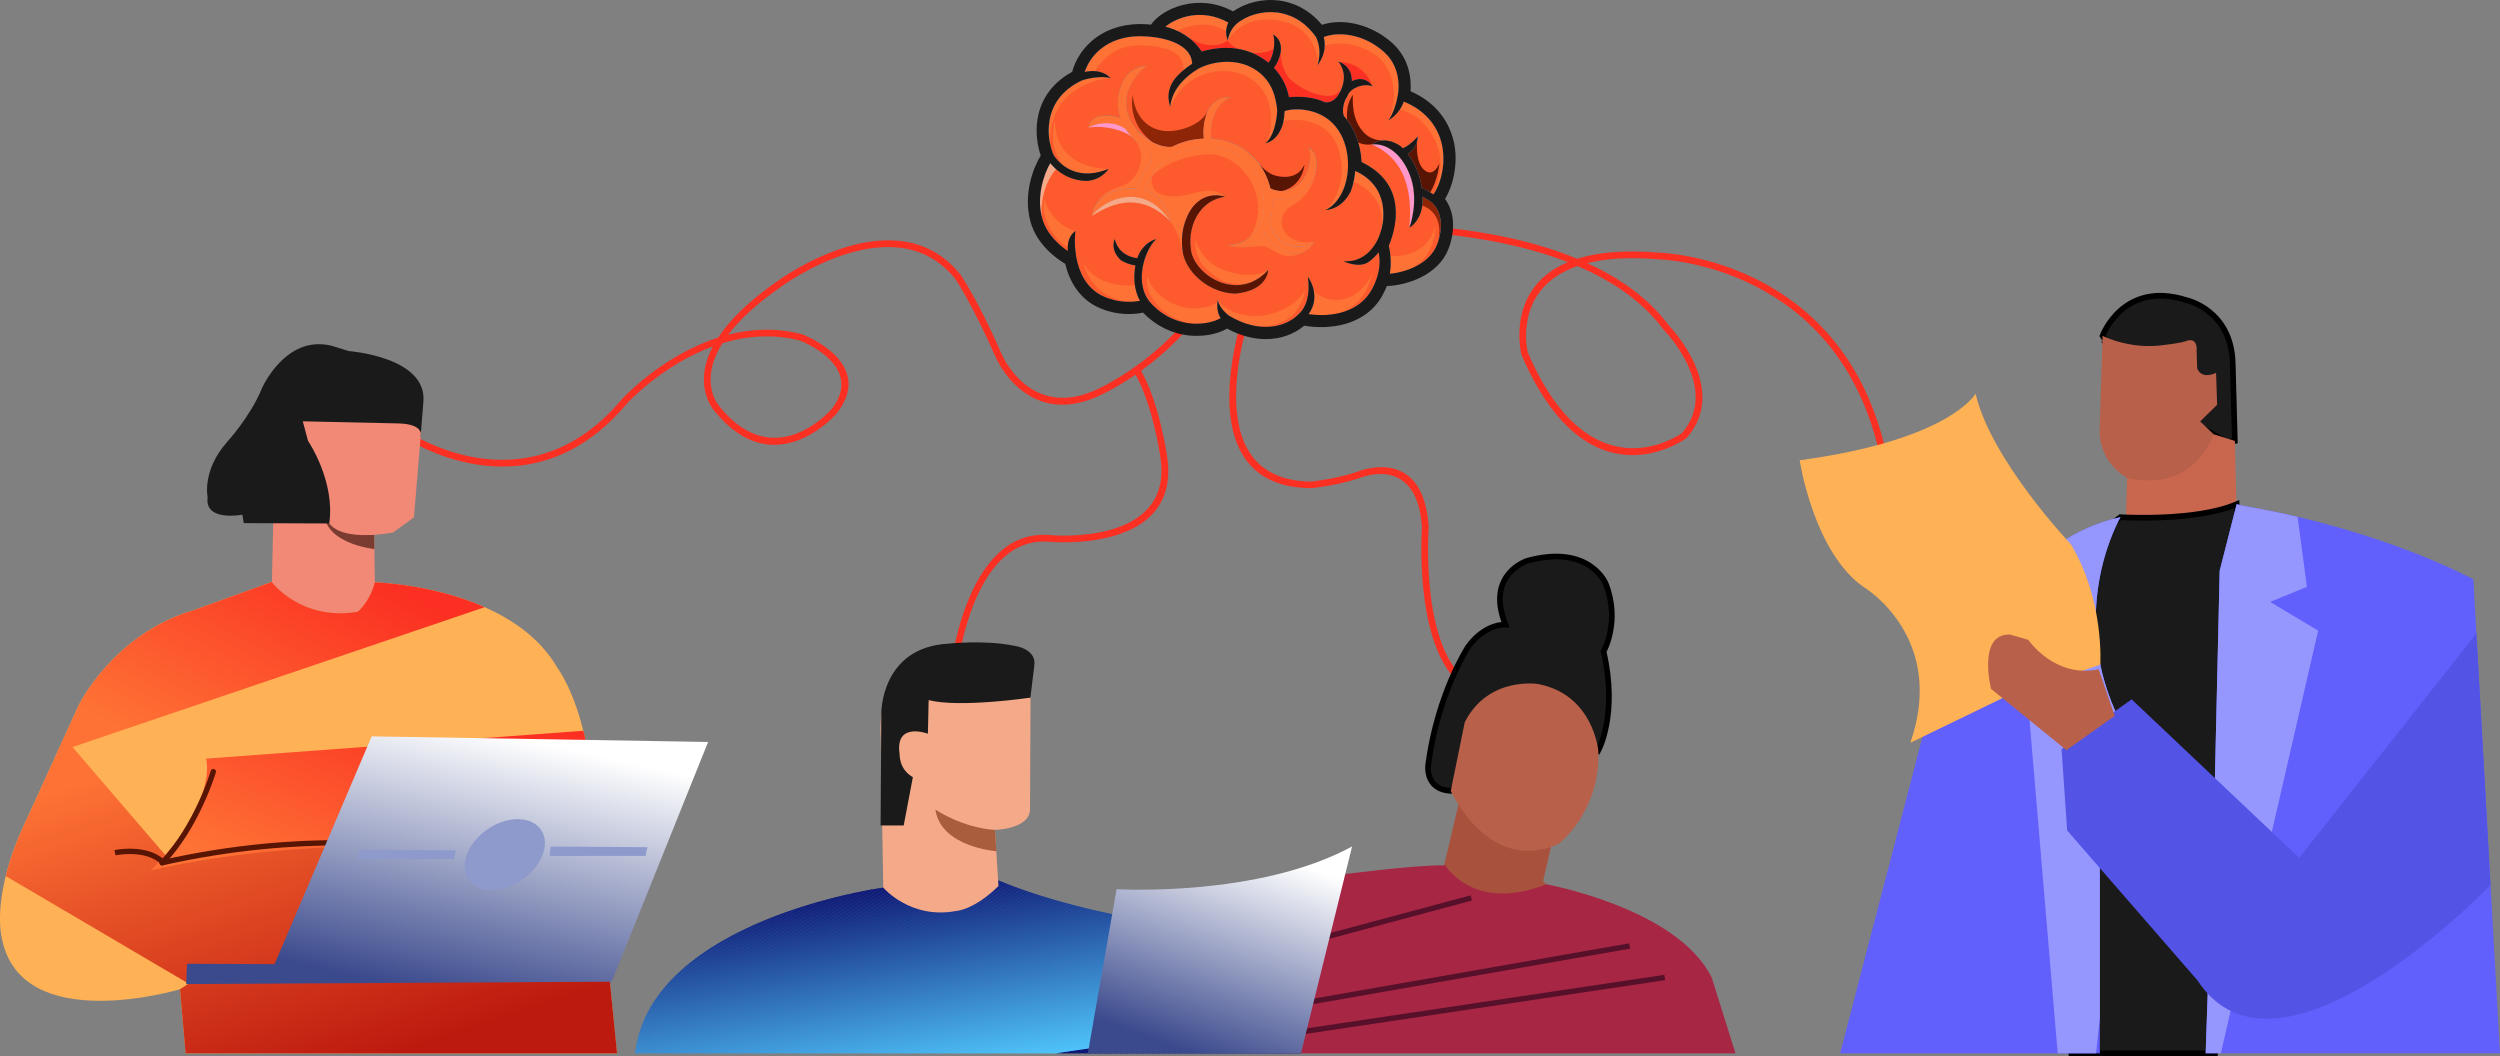 <?xml version="1.0" encoding="UTF-8"?>
<!DOCTYPE svg PUBLIC "-//W3C//DTD SVG 1.1//EN" "http://www.w3.org/Graphics/SVG/1.1/DTD/svg11.dtd">
<!-- Creator: CorelDRAW 2019 (64-Bit) -->
<svg xmlns="http://www.w3.org/2000/svg" xml:space="preserve" width="78.133mm" height="33.008mm" version="1.1" style="shape-rendering:geometricPrecision; text-rendering:geometricPrecision; image-rendering:optimizeQuality; fill-rule:evenodd; clip-rule:evenodd"
viewBox="0 0 578.51 244.39"
 xmlns:xlink="http://www.w3.org/1999/xlink">
 <rect x="0" y="0" width="578.51" height="244.39" fill="#808080" stroke="none"/>
 <defs>
  <style type="text/css">
   <![CDATA[
    .str1 {stroke:black;stroke-width:2.51;stroke-miterlimit:22.926}
    .str3 {stroke:#591503;stroke-width:1.24;stroke-miterlimit:22.926}
    .str0 {stroke:black;stroke-width:1.31;stroke-miterlimit:22.926}
    .str2 {stroke:#591503;stroke-width:1.24;stroke-linecap:round;stroke-linejoin:round;stroke-miterlimit:22.926}
    .fil27 {fill:none}
    .fil20 {fill:none;fill-rule:nonzero}
    .fil262 {fill:#0A1172}
    .fil263 {fill:#0A1273}
    .fil264 {fill:#0B1273}
    .fil265 {fill:#0B1374}
    .fil266 {fill:#0B1474}
    .fil267 {fill:#0B1575}
    .fil30 {fill:#0C1575}
    .fil31 {fill:#0C1676}
    .fil32 {fill:#0C1776}
    .fil33 {fill:#0C1777}
    .fil34 {fill:#0D1878}
    .fil35 {fill:#0D1978}
    .fil36 {fill:#0D1A79}
    .fil37 {fill:#0E1B7A}
    .fil38 {fill:#0E1C7A}
    .fil39 {fill:#0E1C7B}
    .fil40 {fill:#0E1D7B}
    .fil41 {fill:#0F1E7C}
    .fil42 {fill:#0F1E7D}
    .fil43 {fill:#0F1F7D}
    .fil44 {fill:#0F207E}
    .fil45 {fill:#10217E}
    .fil46 {fill:#10217F}
    .fil47 {fill:#10227F}
    .fil48 {fill:#102380}
    .fil49 {fill:#112380}
    .fil50 {fill:#112481}
    .fil51 {fill:#112581}
    .fil52 {fill:#122682}
    .fil53 {fill:#122683}
    .fil54 {fill:#122783}
    .fil55 {fill:#122884}
    .fil56 {fill:#132884}
    .fil57 {fill:#132985}
    .fil58 {fill:#132A85}
    .fil59 {fill:#132B86}
    .fil60 {fill:#142B86}
    .fil61 {fill:#142C87}
    .fil62 {fill:#142D88}
    .fil63 {fill:#152E89}
    .fil64 {fill:#152F89}
    .fil65 {fill:#15308A}
    .fil66 {fill:#16318B}
    .fil67 {fill:#16328B}
    .fil68 {fill:#16328C}
    .fil69 {fill:#16338D}
    .fil70 {fill:#17348D}
    .fil71 {fill:#17348E}
    .fil72 {fill:#17358E}
    .fil73 {fill:#17368F}
    .fil74 {fill:#18378F}
    .fil75 {fill:#183790}
    .fil76 {fill:#183890}
    .fil77 {fill:#183991}
    .fil78 {fill:#193992}
    .fil79 {fill:#193A92}
    .fil80 {fill:#193B93}
    .fil16 {fill:#1A1A1A}
    .fil81 {fill:#1A3C93}
    .fil82 {fill:#1A3C94}
    .fil83 {fill:#1A3D94}
    .fil84 {fill:#1A3E95}
    .fil85 {fill:#1B3E95}
    .fil86 {fill:#1B3F96}
    .fil87 {fill:#1B4096}
    .fil88 {fill:#1B4197}
    .fil89 {fill:#1C4198}
    .fil90 {fill:#1C4298}
    .fil91 {fill:#1C4399}
    .fil92 {fill:#1D449A}
    .fil93 {fill:#1D459A}
    .fil94 {fill:#1D469B}
    .fil95 {fill:#1E479C}
    .fil96 {fill:#1E489D}
    .fil97 {fill:#1E499E}
    .fil98 {fill:#1F4A9E}
    .fil99 {fill:#1F4A9F}
    .fil100 {fill:#1F4B9F}
    .fil101 {fill:#1F4CA0}
    .fil102 {fill:#204DA0}
    .fil103 {fill:#204DA1}
    .fil104 {fill:#204EA2}
    .fil105 {fill:#214FA2}
    .fil106 {fill:#214FA3}
    .fil107 {fill:#2150A3}
    .fil108 {fill:#2151A4}
    .fil109 {fill:#2252A4}
    .fil110 {fill:#2252A5}
    .fil111 {fill:#2253A5}
    .fil112 {fill:#2254A6}
    .fil113 {fill:#2354A7}
    .fil114 {fill:#2355A7}
    .fil115 {fill:#2356A8}
    .fil116 {fill:#2357A8}
    .fil117 {fill:#2457A9}
    .fil118 {fill:#2458A9}
    .fil119 {fill:#2459AA}
    .fil120 {fill:#255AAB}
    .fil121 {fill:#255BAC}
    .fil122 {fill:#255CAC}
    .fil123 {fill:#255CAD}
    .fil124 {fill:#265DAD}
    .fil125 {fill:#265EAE}
    .fil126 {fill:#265FAF}
    .fil127 {fill:#2760AF}
    .fil128 {fill:#2760B0}
    .fil129 {fill:#2761B0}
    .fil130 {fill:#2862B1}
    .fil131 {fill:#2863B2}
    .fil132 {fill:#2864B3}
    .fil133 {fill:#2965B3}
    .fil134 {fill:#2965B4}
    .fil135 {fill:#2966B4}
    .fil136 {fill:#2967B5}
    .fil137 {fill:#2A68B5}
    .fil138 {fill:#2A68B6}
    .fil139 {fill:#2A69B7}
    .fil140 {fill:#2A6AB7}
    .fil141 {fill:#2B6AB8}
    .fil142 {fill:#2B6BB8}
    .fil143 {fill:#2B6CB9}
    .fil144 {fill:#2B6DB9}
    .fil145 {fill:#2C6DBA}
    .fil146 {fill:#2C6EBA}
    .fil147 {fill:#2C6FBB}
    .fil148 {fill:#2C6FBC}
    .fil149 {fill:#2D70BC}
    .fil150 {fill:#2D71BD}
    .fil151 {fill:#2D72BD}
    .fil152 {fill:#2D72BE}
    .fil153 {fill:#2E73BE}
    .fil154 {fill:#2E74BF}
    .fil155 {fill:#2E75C0}
    .fil156 {fill:#2F76C1}
    .fil157 {fill:#2F77C1}
    .fil158 {fill:#2F77C2}
    .fil159 {fill:#3078C2}
    .fil160 {fill:#3079C3}
    .fil161 {fill:#307AC4}
    .fil162 {fill:#317BC4}
    .fil163 {fill:#317BC5}
    .fil164 {fill:#317CC5}
    .fil165 {fill:#317DC6}
    .fil166 {fill:#327EC7}
    .fil167 {fill:#327FC8}
    .fil168 {fill:#3280C8}
    .fil169 {fill:#3380C9}
    .fil170 {fill:#3381C9}
    .fil171 {fill:#3382CA}
    .fil172 {fill:#3383CA}
    .fil173 {fill:#3483CB}
    .fil174 {fill:#3484CC}
    .fil175 {fill:#3485CC}
    .fil176 {fill:#3485CD}
    .fil177 {fill:#3586CD}
    .fil178 {fill:#3587CE}
    .fil179 {fill:#3588CE}
    .fil180 {fill:#3588CF}
    .fil181 {fill:#3689CF}
    .fil182 {fill:#368AD0}
    .fil183 {fill:#368AD1}
    .fil184 {fill:#378BD1}
    .fil185 {fill:#378CD2}
    .fil186 {fill:#378DD2}
    .fil187 {fill:#378DD3}
    .fil188 {fill:#388ED3}
    .fil189 {fill:#388FD4}
    .fil190 {fill:#3890D5}
    .fil191 {fill:#3991D6}
    .fil192 {fill:#3992D7}
    .fil193 {fill:#3993D7}
    .fil194 {fill:#3A94D8}
    .fil195 {fill:#3A95D9}
    .fil196 {fill:#3A96D9}
    .fil197 {fill:#3B96DA}
    .fil198 {fill:#3B97DB}
    .fil199 {fill:#3B98DB}
    .fil200 {fill:#3B99DC}
    .fil201 {fill:#3C99DC}
    .fil202 {fill:#3C9ADD}
    .fil203 {fill:#3C9BDD}
    .fil204 {fill:#3C9BDE}
    .fil205 {fill:#3D9CDE}
    .fil206 {fill:#3D9DDF}
    .fil207 {fill:#3D9EDF}
    .fil208 {fill:#3E9EE0}
    .fil209 {fill:#3E9FE1}
    .fil210 {fill:#3EA0E1}
    .fil211 {fill:#3EA0E2}
    .fil212 {fill:#3FA1E2}
    .fil213 {fill:#3FA2E3}
    .fil214 {fill:#3FA3E3}
    .fil215 {fill:#3FA3E4}
    .fil216 {fill:#40A4E4}
    .fil217 {fill:#40A5E5}
    .fil218 {fill:#40A5E6}
    .fil219 {fill:#40A6E6}
    .fil220 {fill:#41A7E7}
    .fil221 {fill:#41A8E8}
    .fil222 {fill:#41A9E8}
    .fil223 {fill:#42AAE9}
    .fil224 {fill:#42ABEA}
    .fil225 {fill:#42ACEB}
    .fil226 {fill:#43ACEB}
    .fil227 {fill:#43ADEC}
    .fil228 {fill:#43AEEC}
    .fil229 {fill:#43AFED}
    .fil230 {fill:#44AFED}
    .fil231 {fill:#44B0EE}
    .fil232 {fill:#44B1EE}
    .fil233 {fill:#44B1EF}
    .fil234 {fill:#45B2F0}
    .fil235 {fill:#45B3F0}
    .fil236 {fill:#45B4F1}
    .fil237 {fill:#46B4F1}
    .fil238 {fill:#46B5F2}
    .fil239 {fill:#46B6F2}
    .fil240 {fill:#46B6F3}
    .fil241 {fill:#47B7F3}
    .fil242 {fill:#47B8F4}
    .fil243 {fill:#47B9F4}
    .fil244 {fill:#47B9F5}
    .fil245 {fill:#48BAF6}
    .fil246 {fill:#48BBF6}
    .fil247 {fill:#48BBF7}
    .fil248 {fill:#48BCF7}
    .fil249 {fill:#49BDF8}
    .fil250 {fill:#49BEF9}
    .fil251 {fill:#49BFF9}
    .fil252 {fill:#4AC0FA}
    .fil253 {fill:#4AC0FB}
    .fil254 {fill:#4AC1FB}
    .fil255 {fill:#4AC2FC}
    .fil256 {fill:#4BC2FC}
    .fil257 {fill:#4BC3FD}
    .fil258 {fill:#4BC4FD}
    .fil259 {fill:#4BC5FE}
    .fil260 {fill:#4CC5FE}
    .fil261 {fill:#4CC6FF}
    .fil274 {fill:#5353E6}
    .fil272 {fill:#6160FC}
    .fil22 {fill:#7A3C31}
    .fil29 {fill:#8E9ACC}
    .fil273 {fill:#9696FF}
    .fil18 {fill:#A72644}
    .fil15 {fill:#A8523D}
    .fil269 {fill:#A85D3D}
    .fil17 {fill:#B8604A}
    .fil271 {fill:#C9674E}
    .fil21 {fill:#F28976}
    .fil268 {fill:#F4A989}
    .fil23 {fill:#FEB155}
    .fil14 {fill:#1A1A1A;fill-rule:nonzero}
    .fil19 {fill:#56102A;fill-rule:nonzero}
    .fil10 {fill:#591503;fill-rule:nonzero}
    .fil9 {fill:#6576CF;fill-rule:nonzero}
    .fil6 {fill:#7192E4;fill-rule:nonzero}
    .fil8 {fill:#8F2507;fill-rule:nonzero}
    .fil11 {fill:#9AAAE4;fill-rule:nonzero}
    .fil2 {fill:#B3D2FF;fill-rule:nonzero}
    .fil12 {fill:#D6439E;fill-rule:nonzero}
    .fil13 {fill:#D67ABA;fill-rule:nonzero}
    .fil4 {fill:#F4A989;fill-rule:nonzero}
    .fil0 {fill:#FB3022;fill-rule:nonzero}
    .fil1 {fill:#FD5A2E;fill-rule:nonzero}
    .fil7 {fill:#FE52A7;fill-rule:nonzero}
    .fil5 {fill:#FE7235;fill-rule:nonzero}
    .fil3 {fill:#FE97CA;fill-rule:nonzero}
    .fil24 {fill:url(#id1)}
    .fil28 {fill:url(#id2)}
    .fil25 {fill:url(#id3)}
    .fil26 {fill:url(#id4)}
    .fil270 {fill:url(#id5)}
   ]]>
  </style>
      <clipPath id="id0">
       <path d="M204.37 205.39c0,0 -53.68,7.28 -57.41,38.35l154.08 0c0,0 -7.14,-27.65 -42.82,-32.03 0,0 -15.25,-2.92 -27.09,-7.95l-26.76 1.62 0 -0z"/>
      </clipPath>
  <linearGradient id="id1" gradientUnits="userSpaceOnUse" x1="84.77" y1="246.07" x2="59.14" y2="167.92">
   <stop offset="0" style="stop-opacity:1; stop-color:#BD1A0F"/>
   <stop offset="1" style="stop-opacity:1; stop-color:#FE7235"/>
  </linearGradient>
  <linearGradient id="id2" gradientUnits="userSpaceOnUse" x1="96.61" y1="229.06" x2="109.92" y2="168.66">
   <stop offset="0" style="stop-opacity:1; stop-color:#3B4A8D"/>
   <stop offset="1" style="stop-opacity:1; stop-color:white"/>
  </linearGradient>
  <linearGradient id="id3" gradientUnits="userSpaceOnUse" x1="96.85" y1="162.26" x2="76.64" y2="209.58">
   <stop offset="0" style="stop-opacity:1; stop-color:#FB3022"/>
   <stop offset="1" style="stop-opacity:1; stop-color:#FE7235"/>
  </linearGradient>
  <linearGradient id="id4" gradientUnits="userSpaceOnUse" xlink:href="#id3" x1="75.9" y1="128.73" x2="49.28" y2="179.76">
  </linearGradient>
  <linearGradient id="id5" gradientUnits="userSpaceOnUse" xlink:href="#id2" x1="273.59" y1="242.86" x2="290.6" y2="196.27">
  </linearGradient>
 </defs>
 <g id="Layer_x0020_1">
  <g id="_2731747441360">
   <path class="fil0" d="M93.95 99.63c0.08,0.05 27.82,19.32 50.07,-7.38l0.03 -0.03c0.04,-0.04 9.1,-9.92 22.13,-14.1 2.56,-3.91 6.89,-8.37 14,-13.26 0.52,-0.38 27.3,-19.74 42.08,-1.31l0.03 0.04c0.01,0.01 3.85,5.49 9.56,18.46l0 0c0.02,0.04 6.42,15.09 21.67,8.2l0.01 -0c0.04,-0.02 13.75,-5.92 23.44,-19.37l1.26 0.91c-9.83,13.64 -23.72,19.72 -24.07,19.88 -16.65,7.52 -23.68,-8.85 -23.74,-8.99l-0 0c-5.48,-12.45 -9.18,-17.86 -9.4,-18.18 -13.97,-17.38 -39.88,1.57 -39.96,1.63l-0.01 0.01c-6.04,4.15 -9.99,7.94 -12.53,11.3 5.21,-1.33 10.97,-1.67 16.98,-0.12l0.09 0.02c0.05,0.02 17.29,6.45 8.04,18.31l-0.03 0.03c-0.04,0.05 -14.29,16.66 -28.25,-0.56 -0.02,-0.02 -5.27,-5.68 -0.39,-14.96 -11.71,4.3 -19.75,13.07 -19.78,13.11l0 0c-23.16,27.74 -52.02,7.7 -52.11,7.64l0.87 -1.28 0 -0zm91.13 -20.83c-6.39,-1.63 -12.49,-1.04 -17.91,0.62 -5.74,9.2 -0.66,14.65 -0.64,14.67l0.02 0.03c12.56,15.53 25.38,1.14 25.88,0.56 7.74,-9.95 -6.66,-15.62 -7.35,-15.88l0 -0z"/>
   <path class="fil0" d="M219.67 156.81c0.01,-0.1 3.15,-34.98 23.54,-32.98l0 -0c0.08,0.01 28.68,2.65 25.28,-18.24l-0 -0.01c-0.01,-0.03 -1.79,-12.46 -6.13,-19.6l1.33 -0.81c4.51,7.41 6.34,20.15 6.34,20.18l-0 0c3.71,22.86 -26.86,20.03 -26.95,20.03l-0.01 -0c-18.84,-1.87 -21.85,31.48 -21.86,31.58l-1.55 -0.15 0 -0z"/>
   <path class="fil0" d="M289.94 70.78c-0.04,0.12 -14.85,40.45 13.5,40.65 0.5,-0.05 5.71,-0.63 10.57,-2.23 0.94,-0.39 15.35,-6.05 16.6,12.68l0 0.1c-0.01,0.08 -2.15,28.81 9.77,36.19l-0.82 1.32c-12.45,-7.7 -10.6,-36.2 -10.51,-37.56 -1.17,-17.09 -14.45,-11.31 -14.49,-11.29l-0.06 0.02c-5.27,1.73 -10.93,2.3 -10.95,2.3l-0.08 0c-30.63,-0.17 -15.04,-42.6 -15,-42.72l1.46 0.52 -0 0z"/>
   <path class="fil0" d="M320.83 51.98c0.1,-0 23.91,-0.49 44.14,7.9 4.62,-1.46 10.79,-2.12 19.02,-1.41l0 0c1.46,0.05 43.38,1.73 52.76,47.66l-1.52 0.31c-9.28,-45.46 -51.21,-46.41 -51.33,-46.42l-0.04 0c-6.97,-0.6 -12.37,-0.19 -16.57,0.87 7.38,3.37 14.13,8.01 18.85,14.39 0.72,0.75 14,14.72 4.22,25.99l-0.13 0.12c-0.07,0.05 -22.68,16.79 -38.15,-19.3l-0.04 -0.13c-0.01,-0.06 -3.82,-15.22 10.78,-21.3 -19.52,-7.59 -41.88,-7.13 -41.97,-7.13l-0.02 -1.55 0 -0zm64.1 24.27c-4.9,-6.65 -12.09,-11.36 -19.9,-14.69 -14.64,5.04 -11.74,18.92 -11.5,19.98 14.2,33.05 34.3,19.64 35.71,18.65 8.99,-10.48 -4.2,-23.83 -4.24,-23.86l-0.07 -0.08 0 0z"/>
   <path class="fil1" d="M304.16 40.68c-0.62,1.44 -1.49,2.68 -2.44,3.51 -1.5,1.3 -3.35,1.96 -5.19,1.96 -0.74,0 -1.47,-0.11 -2.18,-0.33 0.21,2.06 0,4.01 -0.6,5.75 0.77,2.59 2.42,4.4 4.66,5.13 2.01,0.66 4.28,0.34 5.65,-0.79 0,0 -1.65,3.88 -6.18,2.44 -2.28,-0.74 -4.05,-2.35 -5.14,-4.62 -0.32,0.52 -0.68,1.02 -1.09,1.48 -3.9,3.21 -7.35,1.45 -7.35,1.45 2.23,-0.03 4.38,-1.03 5.89,-2.74 1.25,-1.41 2.65,-3.95 2.21,-8 -0.67,-6.23 -5.48,-12.61 -14.45,-11.89 -7.7,0.62 -12.01,6.41 -13.01,10.02 0.35,0.1 0.7,0.22 1.06,0.37 4.72,2.33 4.72,6.68 4.72,6.68 -2.27,-3.56 -5.31,-5.49 -8.82,-5.58 -3.92,-0.1 -7.62,2.15 -9.24,4.43 0,0 -0.07,-3.59 4.87,-5.69 1.37,-0.46 2.86,-0.72 4.42,-0.68 0.35,0.01 0.71,0.03 1.08,0.08 0.48,-1.87 1.61,-4.03 3.36,-5.97 0.37,-1.61 -0.09,-2.77 -1.42,-3.54l-0.05 -0.03 0.01 -0.01c-1.68,-1.04 -3.25,-2.49 -4.39,-4.24 -3.49,-2.6 -8.09,-0.95 -8.65,-0.33 0,0 0,-2.25 2.97,-2.75 1.21,-0.13 2.78,-0.1 4.39,0.46 -0.02,-0.05 -0.04,-0.1 -0.06,-0.16 -0.94,-2.92 -0.59,-6.13 0.97,-8.81 1.74,-3.06 5.14,-3.06 5.14,-3.06 0,0 -1.78,1.2 -3.46,4.04 -1.28,2.2 -1.57,4.84 -0.8,7.23 0.85,2.63 2.78,4.67 4.86,5.95l0 0 0.04 0.02c0.05,0.03 0.09,0.06 0.13,0.09 1.84,1.09 3.77,1.59 5.17,1.38 1.88,-0.97 4.06,-1.64 6.54,-1.84 0.27,-0.02 0.53,-0.04 0.8,-0.05 -0.25,-1.84 -0.02,-4.28 0.94,-6.47 1.78,-3.59 5.13,-3.04 5.13,-3.04 -3.88,1.71 -4.81,6.72 -4.32,9.52 3.47,0.2 6.55,1.43 9.01,3.62 2.28,2.03 3.87,4.77 4.62,7.88 2.07,1.07 4.62,0.74 6.48,-0.87 1.94,-1.68 3.39,-5.55 2.45,-8.63 0,0 2.95,1.86 1.27,6.6l-0 0zm-18.16 27.25c-1.14,0 -2.3,-0.17 -3.47,-0.52 -4.53,-1.37 -8.25,-5.22 -8.86,-9.17 -0.59,-3.81 0.27,-7.6 2.35,-10.39 3.22,-3.96 7.46,-2.33 7.46,-2.33 -2.4,0.33 -4.44,1.53 -5.9,3.49 -1.77,2.37 -2.5,5.63 -1.99,8.93 0.49,3.19 3.71,6.46 7.5,7.6 2.21,0.67 6.49,1.16 10.35,-3.07 0,0 0,4.69 -7.45,5.46l0 0zm34.1 -19.11c-0,-0.07 -0.01,-0.14 -0.01,-0.21 -0.01,-0.16 -0.03,-0.32 -0.04,-0.48 -0.01,-0.08 -0.02,-0.16 -0.03,-0.23 -0.02,-0.16 -0.04,-0.31 -0.07,-0.46 -0.01,-0.07 -0.02,-0.14 -0.03,-0.21 -0.04,-0.22 -0.09,-0.44 -0.14,-0.65l0 0c-1.1,-4.33 -4.46,-6.27 -6.17,-7.01 -0.03,0.38 -0.07,0.76 -0.12,1.13 -0.18,1.27 -0.49,2.46 -0.91,3.56 -2.12,4.35 -5.84,4.35 -5.84,4.35 2.71,-1.31 4.6,-4.54 5.09,-8.49 0.07,-0.57 0.11,-1.16 0.12,-1.77 0.04,-3.04 -0.74,-5.94 -2.2,-8.16 -3.59,-5.47 -10.41,-5.23 -12.47,-4.47 -0.01,0.34 -0.04,0.77 -0.1,1.28 -0.04,0.32 -0.09,0.66 -0.15,1.03 -1.05,4.66 -4.13,5.11 -4.13,5.11 1.31,-1.16 1.99,-3.17 2.33,-4.88 0.3,-1.46 0.34,-2.71 0.32,-3l-0.05 -0.31c-0.31,-2.17 -0.9,-6.22 -5.07,-8.87 -4.63,-2.95 -10.47,-1.67 -13.26,-0.09l-0.01 0.01c-0.53,0.32 -1.53,0.97 -2.57,1.91 -1.69,1.52 -3.52,3.82 -3.75,6.75 0,0 -1.57,-3.36 1.28,-6.71 0.89,-1.01 1.84,-1.81 2.64,-2.42 0.42,-0.32 0.81,-0.58 1.12,-0.78 -0.02,-0.81 -0.27,-1.88 -1.18,-2.93 -1.15,-1.33 -3.74,-3 -9.49,-3.39 -7.84,-0.53 -12.6,3.54 -14.19,8.2 0.44,-0.09 0.85,-0.14 1.24,-0.17 3.34,-0.24 4.7,1.63 4.7,1.63 -1.76,-0.44 -3.85,-0.17 -5.25,0.15 -0.74,0.17 -1.29,0.35 -1.48,0.44l-0.06 0.03c-4.18,2.06 -6.64,5.18 -7.31,9.27 -0.56,3.4 0.32,6.52 0.93,7.85 0.04,0.08 0.36,0.61 0.97,1.28 1.65,1.8 5.43,4.57 11.76,1.97 0,0 -1.51,2.53 -4.9,2.78 -1.04,0 -1.98,-0.14 -2.82,-0.35 -1,-0.26 -1.85,-0.63 -2.54,-1.03 -1,-0.56 -1.82,-1.24 -2.45,-1.87 -0.3,-0.3 -0.56,-0.59 -0.77,-0.85 -1.64,2.86 -3.18,7.88 -1.89,12.7 1.02,3.82 4.11,6.4 5.98,7.65 -0,-0.01 -0,-0.02 -0.01,-0.04 -0.04,-0.47 -0.04,-0.9 -0.01,-1.29 0.22,-2.42 1.74,-3.32 1.74,-3.32 -0.14,1.54 -0.14,3.02 -0.01,4.44 0.06,0.59 0.13,1.16 0.24,1.72 0.57,3.06 2.12,7.1 6.29,8.98 3.6,1.62 6.83,1.33 8.43,1.01 -0.18,-0.33 -0.34,-0.66 -0.48,-1 -0.9,-2.22 -1,-4.78 -0.56,-7.18 -1.38,-0.21 -2.52,-0.67 -3.44,-1.27 -2.59,-2.51 -1.34,-4.85 -1.34,-4.85 0.19,0.93 1.1,3.89 5.2,4.44 1.35,-3.81 4.4,-4.42 4.4,-4.42 -2.36,2.1 -4.59,8.31 -2.59,12.8 0.23,0.52 0.51,1.01 0.86,1.47 5.25,6.37 13.04,6.04 16.64,4.02 -0.21,-0.3 -0.37,-0.63 -0.49,-0.96 -0.53,-1.5 -0.21,-3.15 -0.21,-3.15 0.26,0.92 0.8,1.73 1.33,2.35 0.52,0.6 1.02,1.02 1.23,1.16 6.91,4.19 13.11,2.85 16.2,-0.34l0.33 -0.34 0.01 0c0.27,-0.29 0.51,-0.61 0.72,-0.95 1.1,-1.79 1.48,-4.34 1.05,-7.35 0,0 2.52,3.41 1.04,7.06 -0.08,0.2 -0.17,0.39 -0.27,0.58 -0.18,0.36 -0.38,0.7 -0.61,1.02 5.43,0.76 11.75,-0.39 14.67,-5.76 2.05,-3.79 1.92,-6.84 1.54,-8.57 -0.12,0.15 -0.23,0.3 -0.35,0.44 -0.19,0.22 -0.38,0.43 -0.58,0.63 -0.48,0.48 -0.98,0.9 -1.52,1.26 -2.29,1.43 -5.71,-0.26 -5.71,-0.26 3.21,0.27 5.3,-1.35 6.49,-2.75 0.08,-0.1 0.16,-0.2 0.24,-0.3 0.35,-0.45 0.67,-0.93 0.95,-1.44 0.01,-0.01 0.01,-0.03 0.02,-0.04 0.1,-0.19 0.2,-0.37 0.29,-0.57 0.02,-0.04 0.04,-0.09 0.06,-0.13 0.08,-0.17 0.15,-0.34 0.22,-0.52 0.02,-0.04 0.04,-0.09 0.05,-0.14 0.07,-0.19 0.15,-0.38 0.21,-0.57 0.01,-0.03 0.02,-0.05 0.03,-0.08 0.23,-0.68 0.4,-1.39 0.52,-2.11 0.01,-0.04 0.01,-0.07 0.02,-0.11 0.03,-0.2 0.06,-0.4 0.08,-0.6 0.01,-0.05 0.01,-0.09 0.01,-0.14 0.02,-0.2 0.04,-0.41 0.05,-0.61 0,-0.03 0.01,-0.07 0.01,-0.1 0.01,-0.24 0.02,-0.48 0.02,-0.72 0,-0.01 0,-0.01 0,-0.02 0,-0.22 -0.01,-0.44 -0.02,-0.66l-0 -0.01z"/>
   <path class="fil2" d="M262.13 31.78c-0.08,-0.06 -0.16,-0.12 -0.24,-0.18 -0.49,-0.53 -0.94,-1.11 -1.34,-1.72 -1.43,-1.07 -3.05,-1.42 -4.51,-1.42 -2.08,0 -3.81,0.72 -4.14,1.09 1.08,-1.65 2.63,-1.78 3.08,-1.78 0.08,0 0.13,0.01 0.13,0.01l5.62 0.84 0 0c0,0 1.43,1.72 1.4,3.17l0 -0z"/>
   <path class="fil3" d="M261.89 31.61c-2.36,-1.65 -5.7,-2.25 -8.01,-2.25 -0.82,0 -1.51,0.07 -1.97,0.2l0 0c0.33,-0.37 2.06,-1.09 4.14,-1.09 1.45,0 3.07,0.35 4.51,1.42 0.4,0.61 0.85,1.18 1.34,1.72l0 0z"/>
   <path class="fil2" d="M270.72 51.11c-2.27,-3.56 -5.31,-5.49 -8.82,-5.58 -0.09,-0 -0.17,-0 -0.26,-0 -3.83,0 -7.4,2.21 -8.99,4.43 0.57,-1.34 1.75,-2.54 2.73,-3.36 0.49,-0.22 1.07,-0.47 1.7,-0.73 1.62,-0.66 3.59,-1.32 5.34,-1.32 0.01,0 0.02,0 0.03,0 0,0 0.01,0 0.01,0 0.5,0.06 0.98,0.16 1.44,0.3 -0.07,0.21 -0.11,0.33 -0.11,0.33 0,0 1.11,0.07 2.5,0.78 1.97,1.27 3.5,3.2 4.42,5.14l0 0 -0 -0z"/>
   <path class="fil4" d="M270.72 51.11c-3.19,-3.2 -6.33,-4.26 -9.14,-4.26 -3.77,0 -6.96,1.9 -8.91,3.12l0 0c1.59,-2.23 5.16,-4.43 8.99,-4.43 0.09,0 0.17,0 0.26,0 3.5,0.09 6.55,2.02 8.82,5.58l0 0 -0 0z"/>
   <path class="fil2" d="M289.16 54.92c0.37,-0.3 0.72,-0.62 1.04,-0.98 1.25,-1.41 2.65,-3.95 2.21,-8 -0.64,-5.9 -4.99,-11.94 -13.08,-11.94 -0.45,0 -0.9,0.02 -1.37,0.05 -5.53,0.44 -9.32,3.56 -11.38,6.62l0 0c-0.04,0.03 -0.09,0.06 -0.13,0.1l0.77 -1.91c0,0 5.61,-5.63 12.31,-5.68 0.03,0 0.07,0 0.11,0 1.06,0 2.1,0.13 3.08,0.37 0.86,0.75 1.99,1.03 2.98,1.12 3.65,1.89 6.26,5.3 6.88,8.72 0.93,5.12 -0.02,9.16 -3.42,11.54l-0 0z"/>
   <path class="fil5" d="M289.13 54.94c5.46,-8.23 -1.11,-19.25 -9.41,-19.25 -0.25,0 -0.5,0.01 -0.75,0.03 -7.5,0.6 -11.47,4.13 -12.4,5.06 0.01,-0.04 0.01,-0.08 0.01,-0.12 2.06,-3.06 5.84,-6.17 11.38,-6.62 0.47,-0.04 0.92,-0.05 1.37,-0.05 8.09,0 12.44,6.04 13.08,11.94 0.44,4.05 -0.96,6.58 -2.21,8 -0.32,0.36 -0.67,0.69 -1.04,0.98 -0.01,0.01 -0.02,0.01 -0.03,0.02l0 0z"/>
   <path class="fil2" d="M240.3 50.43c-1.95,-5.24 2.16,-13.83 2.16,-13.83 0,0 1.67,1.57 2.16,2.26 -0.09,0.1 -0.18,0.2 -0.26,0.3 -0.2,-0.17 -0.39,-0.35 -0.56,-0.52 -0.3,-0.3 -0.56,-0.59 -0.77,-0.85 -1.59,2.77 -3.09,7.57 -2,12.25 0,0 0,0 0,0l-0.72 0.41 -0 0z"/>
   <path class="fil4" d="M241.03 50.02c-1.08,-4.68 0.42,-9.48 2,-12.25 0.22,0.27 0.48,0.55 0.77,0.85 0.17,0.17 0.36,0.35 0.56,0.52 -3.92,4.61 -3.34,10.85 -3.34,10.87z"/>
   <path class="fil2" d="M319.57 53.37c0.15,-0.52 0.27,-1.06 0.36,-1.59 0.01,-0.04 0.01,-0.07 0.02,-0.11 0.03,-0.2 0.06,-0.4 0.08,-0.6 0.01,-0.05 0.01,-0.09 0.01,-0.14 0.02,-0.2 0.04,-0.41 0.05,-0.61 0,-0.03 0.01,-0.07 0.01,-0.1 0.01,-0.24 0.02,-0.48 0.02,-0.72 0,-0.01 0,-0.01 0,-0.02 0,-0.22 -0.01,-0.44 -0.02,-0.66 -0,-0.07 -0.01,-0.14 -0.01,-0.21 -0.01,-0.16 -0.03,-0.32 -0.04,-0.48 -0.01,-0.08 -0.02,-0.16 -0.03,-0.23 -0.02,-0.16 -0.04,-0.31 -0.07,-0.46 -0.01,-0.07 -0.02,-0.14 -0.03,-0.21 -0.04,-0.22 -0.09,-0.44 -0.14,-0.65l0 0c-1.1,-4.33 -4.46,-6.27 -6.17,-7.01 -0.03,0.38 -0.07,0.76 -0.12,1.13 -0.07,0.48 -0.15,0.94 -0.25,1.39 -1.44,3.92 -3.49,4.9 -5.96,6.22 2.42,-1.45 4.1,-4.52 4.55,-8.2 0.07,-0.57 0.11,-1.16 0.12,-1.77 0.04,-3.04 -0.74,-5.94 -2.2,-8.16 -2.53,-3.86 -6.66,-4.88 -9.6,-4.88 -1.23,0 -2.26,0.18 -2.86,0.4 -0.01,0.34 -0.04,0.77 -0.1,1.28 -0.04,0.32 -0.09,0.66 -0.15,1.03l0 0c0,0 -1.91,3.17 -4.13,5.11l0 0c1.31,-1.16 1.99,-3.17 2.33,-4.88 0.3,-1.46 0.34,-2.71 0.32,-3l-0.05 -0.31c-0.31,-2.17 -0.9,-6.22 -5.07,-8.87 -2.03,-1.29 -4.29,-1.77 -6.42,-1.77 -2.74,0 -5.27,0.79 -6.85,1.68l-0.01 0.01c-0.53,0.32 -1.53,0.97 -2.57,1.91 -1.69,1.52 -3.52,3.82 -3.75,6.75l0 0c-0.78,-3.37 2.44,-7.22 3.15,-8.08 -0.01,-0.14 -0.03,-0.27 -0.04,-0.41 0.28,-0.23 0.55,-0.45 0.81,-0.64 0.42,-0.32 0.81,-0.58 1.12,-0.78 -0.02,-0.81 -0.27,-1.88 -1.18,-2.93 -1.15,-1.33 -3.74,-3 -9.49,-3.39 -0.47,-0.03 -0.92,-0.05 -1.37,-0.05 -7.03,0 -11.33,3.86 -12.82,8.25 0.44,-0.09 0.85,-0.14 1.24,-0.17 0.2,-0.01 0.39,-0.02 0.58,-0.02 0.2,0 0.4,0.01 0.58,0.02 0.01,0 2.05,0.98 3.53,1.63 -0.66,-0.17 -1.36,-0.23 -2.06,-0.23 -1.17,0 -2.32,0.19 -3.19,0.38 -0.74,0.17 -1.29,0.35 -1.48,0.44l-0.06 0.03c-4.18,2.06 -6.64,5.18 -7.31,9.27 -0.29,1.75 -0.19,3.43 0.05,4.83l-1.41 -0.32c-0.94,-6.42 2.95,-12.39 7.63,-15.41 4.69,-7.48 9.99,-9.88 14.78,-9.88 5.2,0 9.79,2.84 12.34,5.11l1.34 1.88c0,0 4.47,-0.72 7.1,-1.23 1.45,0.1 2.74,0.37 3.88,0.76 4.66,2.04 7.37,6.74 8.62,10.19l0 0 10.16 2.05c4.84,2.97 5.74,8.45 5.98,12.13 10.38,5.24 7.2,13.71 6.24,15.27l0 0 0 0z"/>
   <path class="fil5" d="M319.57 53.37c1.41,-7.02 -4.08,-10.49 -6.34,-11.27l0 0c0.1,-0.45 0.19,-0.92 0.25,-1.39 0.05,-0.37 0.09,-0.75 0.12,-1.13 1.72,0.73 5.07,2.67 6.17,7.01l0 0c0.05,0.21 0.1,0.43 0.14,0.65 0.01,0.07 0.02,0.14 0.03,0.21 0.03,0.15 0.05,0.31 0.07,0.46 0.01,0.08 0.02,0.16 0.03,0.23 0.02,0.16 0.03,0.32 0.04,0.48 0.01,0.07 0.01,0.14 0.01,0.21 0.01,0.22 0.02,0.44 0.02,0.66 0,0.01 0,0.01 0,0.02 0,0.24 -0.01,0.48 -0.02,0.72 -0,0.03 -0.01,0.07 -0.01,0.1 -0.01,0.2 -0.03,0.41 -0.05,0.61 -0.01,0.05 -0.01,0.09 -0.01,0.14 -0.02,0.2 -0.05,0.4 -0.08,0.6 -0.01,0.04 -0.01,0.07 -0.02,0.11 -0.09,0.54 -0.21,1.07 -0.36,1.59 0,0 0,0 0,0l0 -0zm-12.85 -4.75l0 0zm0 0c2.97,-2.54 3.94,-7.47 3.8,-9.77 -0.15,-2.3 -0.65,-7.28 -5.04,-9.66 -2.16,-1.17 -4.24,-1.46 -5.8,-1.46 -1.61,0 -2.66,0.32 -2.66,0.32l0 0c0.06,-0.36 0.11,-0.71 0.15,-1.03 0.06,-0.51 0.09,-0.95 0.1,-1.28 0.61,-0.22 1.63,-0.4 2.86,-0.4 2.94,0 7.08,1.02 9.6,4.88 1.46,2.22 2.24,5.12 2.2,8.16 -0.01,0.6 -0.05,1.19 -0.12,1.77 -0.45,3.69 -2.13,6.75 -4.55,8.2 -0.18,0.09 -0.35,0.19 -0.54,0.29l0 0 0 0zm-13.84 -15.47l0 0zm0 0c1.6,-2.23 2.14,-8.79 -1.03,-12.75 -2.21,-2.76 -5.39,-3.98 -8.65,-3.98 -1.43,0 -2.87,0.23 -4.25,0.68 -4.54,1.45 -6.7,4.6 -8.13,7.56l0 0c0.23,-2.93 2.05,-5.23 3.75,-6.75 1.05,-0.94 2.04,-1.59 2.57,-1.91l0.01 -0.01c1.57,-0.89 4.1,-1.68 6.85,-1.68 2.13,0 4.39,0.48 6.42,1.77 4.17,2.66 4.75,6.7 5.07,8.87l0.05 0.31c0.02,0.3 -0.02,1.54 -0.32,3 -0.35,1.71 -1.03,3.72 -2.33,4.88l-0 -0zm-49.98 -0.33l0 0c-0.24,-1.4 -0.34,-3.08 -0.05,-4.83 0.67,-4.09 3.13,-7.21 7.31,-9.27l0.06 -0.03c0.19,-0.09 0.74,-0.27 1.48,-0.44 0.88,-0.2 2.02,-0.38 3.19,-0.38 0.7,0 1.4,0.07 2.06,0.23l0 0c-2.77,0.15 -7.03,1.22 -10.56,4.89 -3.53,3.68 -3.49,9.83 -3.49,9.83zm8.12 -16.18c1.49,-4.39 5.79,-8.25 12.82,-8.25 0.45,0 0.9,0.01 1.37,0.05 5.75,0.39 8.33,2.06 9.49,3.39 0.91,1.05 1.16,2.11 1.18,2.93 -0.31,0.2 -0.7,0.46 -1.12,0.78 -0.26,0.19 -0.53,0.41 -0.81,0.64 -0.16,-1.56 -0.36,-3.01 -2.48,-4.21 -1.4,-0.79 -4.36,-1.49 -7.36,-1.49 -1.95,0 -3.9,0.3 -5.46,1.06 -3.96,1.95 -5.22,4.93 -5.22,4.93l0 0c-0.19,-0.01 -0.38,-0.02 -0.58,-0.02 -0.19,0 -0.38,0.01 -0.58,0.02 -0.39,0.03 -0.8,0.08 -1.24,0.17l-0 0z"/>
   <path class="fil6" d="M263.79 69.62l0 0c-0.18,-0.33 -0.34,-0.66 -0.48,-1 -0.34,-0.83 -0.56,-1.71 -0.69,-2.61l0 0c0,0 1.2,2.46 1.16,3.61l0 0 0 0z"/>
   <path class="fil5" d="M262.07 69.71c-9.56,0 -11.43,-9.03 -11.43,-9.03 2.4,4.8 8.04,5.39 10.63,5.39 0.83,0 1.35,-0.06 1.35,-0.06 0.13,0.9 0.35,1.78 0.69,2.61 0.14,0.34 0.3,0.68 0.48,1l0 0c-0.6,0.06 -1.17,0.09 -1.72,0.09l-0 0z"/>
   <path class="fil6" d="M279 75.23c-0.94,0 -2.06,-0.1 -3.41,-0.36 0.44,0.04 0.88,0.06 1.31,0.06 2.22,0 4.21,-0.53 5.59,-1.3 -0.21,-0.3 -0.37,-0.63 -0.49,-0.96 -0.36,-1.03 -0.33,-2.13 -0.27,-2.72l0 0 0.08 0.17c0.08,0.66 0.37,1.75 1.35,2.79l0.32 0.66c0,0 -0.72,1.66 -4.47,1.66l0 0z"/>
   <path class="fil5" d="M276.9 74.94c-0.43,0 -0.87,-0.02 -1.31,-0.06 -0.01,-0 -0.01,-0 -0.02,-0.01 -6.78,-1.3 -10.95,-6.94 -10.08,-11.02 0.82,3.1 4.47,6.63 8.99,7.35 0.7,0.11 1.36,0.16 1.97,0.16 3.32,0 5.25,-1.39 5.27,-1.4 -0.06,0.59 -0.09,1.69 0.27,2.72 0.12,0.34 0.28,0.66 0.49,0.96 -1.38,0.77 -3.36,1.3 -5.59,1.3l-0 0z"/>
   <path class="fil6" d="M247.08 57.25c0,0 0,0 -0,-0 0,-0.16 0.01,-0.31 0.02,-0.46 0.22,-2.42 1.74,-3.32 1.74,-3.32l0 0 -1.76 3.78 0 0z"/>
   <path class="fil5" d="M247.08 57.25c-4.43,-2.79 -6.24,-8.21 -5.37,-11.1 1.84,6.16 7.13,7.32 7.13,7.32 0,0 -1.52,0.9 -1.74,3.32 -0.01,0.15 -0.02,0.3 -0.02,0.46l-0 0zm1.76 -3.77l0 0z"/>
   <path class="fil7" d="M268.39 35.82c0.06,-0.05 0.11,-0.09 0.17,-0.14 -0.07,-0.02 -0.14,-0.04 -0.21,-0.06 0.01,0.06 0.03,0.13 0.04,0.19l0 0z"/>
   <path class="fil1" d="M325.76 35.61c0.81,1.05 1.55,2.32 2.18,3.85 0.56,1.36 0.9,2.73 1.08,4.04 0.95,0.39 1.98,1.01 2.68,1.48 1.63,-2.26 3.06,-7.13 1.91,-11.81 -1.08,-4.41 -4.17,-7.81 -8.75,-9.66 -1.09,3.07 -3.54,4.3 -3.54,4.3 1.09,-1.52 1.7,-3.65 1.97,-4.87l-0.02 -0.01 0.17 -0.75c0.06,-0.25 1.32,-6.16 -3.19,-10.19 -4.6,-4.1 -10.4,-4.79 -13.92,-3.42 1,3.58 -1.46,6.55 -1.46,6.55 1.03,-3.27 0.12,-5.65 -0.35,-6.57 -2.94,-4.14 -6.53,-5.37 -9.02,-5.67 -3.38,-0.4 -7.08,0.67 -9.44,2.72 -0.38,0.36 -1.59,1.64 -1.92,3.74 0,0 -0.99,-2.05 0.12,-4.11 -6.12,-3.44 -11.99,-1.21 -14.56,0.94 2.87,0.7 6.28,2.48 8.39,5.76 5.08,-1.52 10.01,-1 13.94,1.49 0.53,0.33 1.03,0.7 1.5,1.09 1.47,-1.87 1.6,-5.56 1.05,-6.51 0,0 2.31,0.91 1.75,4.26 -0.29,1.27 -0.8,2.51 -1.53,3.43 1.79,1.9 3.01,4.24 3.49,6.79 3.14,-0.3 5.98,0.11 8.4,1.2 0.59,0.04 1.96,-0.06 3,-1.69 0.81,-1.28 2.45,-4.58 0.05,-7.72 0,0 3.16,0.76 3.09,4.52 0.05,-0.03 0.11,-0.06 0.16,-0.09 3.15,-1.4 4.62,1.26 4.62,1.26 -1.22,-0.56 -3.96,-0.3 -5.47,1.57 -0.22,0.51 -0.49,1.01 -0.81,1.51 -0.02,0.03 -0.03,0.05 -0.05,0.08 -0.62,1.6 -0.57,2.88 -0.35,3.65 2.45,2.68 3.93,6.49 4.15,10.73 4.81,2.32 7.45,5.86 7.87,10.54 0.24,2.72 -0.29,5.71 -1.58,8.89 0.46,1.77 0.62,4.44 0.24,6.43 3.76,-0.34 9.25,-2.29 10.96,-6.79 1.51,-3.99 1.03,-7.72 -1.26,-9.73 -0.35,-0.27 -1.23,-0.86 -2.11,-1.32 0.01,0.22 0.01,0.44 0.01,0.66 0,4.86 -3.06,6.51 -3.06,6.51 0.02,-0.06 2.47,-6.48 0.01,-12.46 -2.25,-5.45 -5.95,-7.09 -8.67,-6.81 0,0 2.66,-2.27 6.54,0.35 0.21,0.18 0.41,0.37 0.61,0.56 1.69,-0.74 3.13,-2.38 3.43,-2.73 0,0 0.12,2.53 -2.29,4.03l0 -0.01z"/>
   <path class="fil2" d="M332.87 55.62c1.11,-3.64 0.53,-6.95 -1.58,-8.81 -0.35,-0.27 -1.23,-0.86 -2.11,-1.32 0.01,0.22 0.01,0.44 0.01,0.66 0,0.51 -0.03,0.99 -0.09,1.43 -0,0 -0,0 -0,0l-0.56 -3.07 0 0c0,0 3.37,1.32 4.93,3.26 1.57,1.94 0.7,5.62 -0.6,7.85l0 -0z"/>
   <path class="fil8" d="M332.87 55.63c1.28,-6.72 -3.68,-8.02 -3.77,-8.05 0.06,-0.44 0.09,-0.92 0.09,-1.43 0,-0.22 -0,-0.44 -0.01,-0.66 0.88,0.46 1.75,1.05 2.11,1.32 2.11,1.86 2.68,5.17 1.58,8.81 -0,0 -0,0 -0.01,0.01l0 0z"/>
   <path class="fil2" d="M326.14 52.67l0 0c0.02,-0.06 2.47,-6.48 0.01,-12.46 -2.09,-5.06 -5.43,-6.84 -8.08,-6.84 -0.2,0 -0.4,0.01 -0.59,0.03l0.43 -0.15c0.25,-0.06 0.52,-0.08 0.81,-0.08 1.66,0 3.71,0.85 3.71,0.85 0,0 1,0.5 2.49,2.35l3.02 6.78c0.45,3.53 -0.17,7.53 -1.78,9.53l-0 0z"/>
   <path class="fil3" d="M326.14 52.67c1.14,-12.93 -4.23,-17.21 -8.67,-19.27l0 0c0.19,-0.02 0.39,-0.03 0.59,-0.03 2.65,0 6,1.77 8.08,6.84 2.46,5.98 0.02,12.4 -0.01,12.46l-0 0z"/>
   <path class="fil2" d="M332.14 46.05l-1.01 -0.43c0,0 0.17,-0.26 0.42,-0.72 0.05,0.03 0.09,0.06 0.14,0.09 1.63,-2.26 3.06,-7.13 1.91,-11.81 -1.08,-4.41 -4.17,-7.81 -8.75,-9.66 -0.25,0.72 -0.58,1.34 -0.94,1.86 0,0 0,0 0,0 0,0 -0.64,0.14 -2.6,2.44l0 0c1.09,-1.52 1.7,-3.65 1.97,-4.87l-0.02 -0.01 0.17 -0.75c0.06,-0.25 1.32,-6.16 -3.19,-10.19 -3.21,-2.86 -7,-4.06 -10.2,-4.06 -1.39,0 -2.66,0.23 -3.72,0.64 0.19,0.67 0.25,1.32 0.24,1.93l0 0 0 0c-0,0.05 -0.01,0.1 -0.01,0.15 -0.12,1.14 -1.7,4.46 -1.7,4.46l0 0c1.03,-3.27 0.12,-5.65 -0.35,-6.57 -2.94,-4.14 -6.53,-5.37 -9.02,-5.67 -0.47,-0.06 -0.95,-0.09 -1.44,-0.09 -2.95,0 -5.98,1.04 -8,2.81 -0.38,0.36 -1.59,1.64 -1.92,3.74l0 0 -0.4 -2.16c0,0 0,0 0,0 0.02,-0.6 0.16,-1.28 0.52,-1.95 -2.29,-1.29 -4.55,-1.78 -6.61,-1.78 -3.45,0 -6.34,1.38 -7.95,2.72 0.9,0.22 1.85,0.54 2.79,0.99l-4.19 -0.52c2.45,-3.18 5.77,-4.12 8.82,-4.12 4.4,0 8.26,1.94 8.26,1.94 0,0 5.4,-2.88 10.96,-2.88 5.56,0 8.93,5.84 8.93,5.84 0,0 0.37,-0.03 1.04,-0.03 1.97,0 6.58,0.28 12.44,2.48 7.85,2.95 6.05,12.68 6.05,12.68 0,0 6.77,2.45 9.66,9.73 2.88,7.28 -2.31,13.76 -2.31,13.76l0 -0.01z"/>
   <path class="fil5" d="M331.69 44.99c-0.05,-0.03 -0.09,-0.06 -0.14,-0.09 0.98,-1.82 3.12,-6.84 0.66,-12.17 -3.07,-6.65 -8.21,-7.33 -8.3,-7.34 0.35,-0.52 0.69,-1.14 0.94,-1.86 4.58,1.85 7.67,5.25 8.75,9.66 1.14,4.68 -0.28,9.55 -1.91,11.81l0 0zm-10.38 -17.17l0 0zm0 0c2.51,-5.6 1.1,-12.17 -2.94,-15.06 -2.74,-1.95 -5.78,-2.7 -8.41,-2.7 -1.25,0 -2.41,0.17 -3.39,0.45 0.02,-0.61 -0.05,-1.26 -0.24,-1.93 1.06,-0.41 2.33,-0.64 3.72,-0.64 3.19,0 6.99,1.2 10.2,4.06 4.52,4.03 3.25,9.94 3.19,10.19l-0.17 0.75 0.02 0.01c-0.28,1.22 -0.88,3.35 -1.97,4.87l-0 0zm-16.44 -12.69l0 0zm0 0c0,0 0.46,-3.27 -2.26,-6.74 -2.04,-2.61 -5.7,-3.89 -9.21,-3.89 -1.17,0 -2.32,0.14 -3.38,0.43 -4.27,1.13 -5.88,4.44 -5.88,4.44l0 0c0.33,-2.1 1.54,-3.38 1.92,-3.74 2.03,-1.77 5.05,-2.81 8,-2.81 0.48,0 0.96,0.03 1.44,0.09 2.49,0.3 6.08,1.52 9.02,5.67 0.47,0.92 1.37,3.3 0.35,6.57l0 0zm1.7 -4.46c0,-0.05 0.01,-0.1 0.01,-0.15 0,0.05 0,0.1 -0.01,0.15zm-22.83 -3.46c-1.91,-1.14 -3.8,-1.52 -5.47,-1.52 -3.32,0 -5.78,1.49 -5.78,1.49l0 0c-0.95,-0.44 -1.9,-0.77 -2.79,-0.99 1.61,-1.34 4.51,-2.72 7.95,-2.72 2.06,0 4.32,0.49 6.61,1.78 -0.36,0.68 -0.5,1.35 -0.52,1.95l-0 0z"/>
   <path class="fil6" d="M291.11 75.54l0 0c-4.39,-0.12 -6.72,-1.32 -7.95,-2.63l-1.35 -2.79c-0.05,-0.37 -0.02,-0.6 -0.02,-0.6l0 0c0.26,0.92 0.8,1.73 1.33,2.35 0.52,0.6 1.02,1.02 1.23,1.16 2.37,1.44 4.67,2.23 6.78,2.51l-0 0z"/>
   <path class="fil5" d="M291.56 75.54c-0.15,0 -0.3,-0 -0.45,-0.01 -2.11,-0.28 -4.4,-1.07 -6.78,-2.51 -0.21,-0.15 -0.71,-0.56 -1.23,-1.16 -0.53,-0.61 -1.07,-1.43 -1.33,-2.35 0,0 2.09,3.06 7.44,3.55 0.41,0.04 0.82,0.05 1.23,0.05 4.94,0 9.73,-2.63 11.53,-5.97 0,0 -0.71,8.39 -10.41,8.39l-0 0z"/>
   <path class="fil9" d="M283.15 72.91c-0.98,-1.04 -1.27,-2.13 -1.35,-2.79l1.35 2.79z"/>
   <path class="fil6" d="M302.29 73.61c-1.15,0 -1.08,-0.27 -1.08,-0.27 0,0 2.48,-4.75 2.7,-6.49 0,0 0,0.01 0,0.01 0.31,1.22 0.39,2.71 -0.23,4.24 -0.08,0.2 -0.17,0.39 -0.27,0.58 -0.18,0.36 -0.38,0.7 -0.61,1.02 0.97,0.14 1.98,0.21 2.98,0.21 1.03,0 2.07,-0.08 3.08,-0.25 -3.66,0.75 -5.58,0.96 -6.57,0.96l0 0z"/>
   <path class="fil5" d="M305.79 72.9c-1.01,0 -2.01,-0.07 -2.98,-0.21 0.22,-0.32 0.42,-0.66 0.61,-1.02 0.09,-0.19 0.19,-0.38 0.27,-0.58 0.63,-1.54 0.54,-3.03 0.23,-4.24 0.53,1.29 2.69,2.56 5.27,2.56 2.8,0 6.08,-1.49 8.3,-6.07 0,0 -1.19,7.78 -8.58,9.31 -0.01,0 -0.02,0.01 -0.03,0.01 -1.01,0.17 -2.05,0.25 -3.08,0.25l-0 0z"/>
   <path class="fil6" d="M263.79 60.68l-4.25 -1.71c0,0 -1.62,-0.86 -1.57,-3.65l0 0c0.19,0.93 1.1,3.89 5.2,4.44 0.47,-1.32 1.14,-2.26 1.82,-2.92 0.36,-0.23 0.72,-0.51 1.08,-0.85 -1.35,1.84 -2.29,4.68 -2.29,4.68l0 -0z"/>
   <path class="fil1" d="M263.18 59.76c-4.1,-0.55 -5.01,-3.51 -5.2,-4.44 0.83,1.19 2.38,2.4 4.26,2.4 0.86,0 1.79,-0.25 2.76,-0.88 -0.68,0.66 -1.35,1.59 -1.82,2.92z"/>
   <path class="fil6" d="M320.72 64.31l0 -5.19c0,0 0.39,0.07 1.03,0.1 0.12,1.38 0.09,2.88 -0.14,4.11 1.31,-0.12 2.84,-0.43 4.33,-0.98 -0.52,0.21 -1.07,0.38 -1.67,0.52l-3.54 1.43 -0 0z"/>
   <path class="fil5" d="M321.6 63.34c0.23,-1.23 0.27,-2.73 0.14,-4.11 0.22,0.01 0.46,0.02 0.73,0.02 2.78,0 8.06,-0.85 9.7,-7.04 0,0 0.23,7.55 -6.24,10.15 -1.5,0.55 -3.02,0.87 -4.33,0.98l0 0z"/>
   <path class="fil6" d="M329.89 44.62c-0.72,0 -1.36,-0.11 -1.36,-0.11l0 0 -0.62 -1.38c-0.22,-1.74 -0.71,-3.37 -1.47,-4.58 -0.55,-0.88 -1.08,-1.61 -1.55,-2.19l-0.47 -1.05 2.02 -1.37 1.61 -2.36c0,0 -0.06,0.38 -0.11,0.98 -0.19,0.87 -0.73,2.15 -2.18,3.05 0.81,1.05 1.55,2.32 2.18,3.85 0.56,1.36 0.9,2.73 1.08,4.04 0.65,0.27 1.34,0.65 1.94,1.01 -0.33,0.08 -0.7,0.11 -1.06,0.11l-0 -0z"/>
   <path class="fil10" d="M330.96 44.51c-0.59,-0.36 -1.28,-0.74 -1.94,-1.01 -0.18,-1.32 -0.52,-2.68 -1.08,-4.04 -0.63,-1.53 -1.37,-2.8 -2.18,-3.85 1.45,-0.9 1.99,-2.17 2.18,-3.05 -0.14,1.69 -0.17,5.1 1.53,6.67 0.53,0.49 1,0.67 1.42,0.67 1.41,0 2.19,-2.15 2.19,-2.15 0,0 -0.27,3.73 -2.12,6.75l0 0 0 0.01z"/>
   <path class="fil11" d="M327.92 43.14l-3.02 -6.78c0.47,0.59 0.99,1.31 1.55,2.19 0.76,1.22 1.25,2.84 1.47,4.58l0 0z"/>
   <path class="fil6" d="M311.61 60.46c-0.2,0 -0.42,-0.01 -0.63,-0.02 0.19,0.01 0.38,0.02 0.56,0.02 1.57,0 2.84,-0.46 3.86,-1.08 -0.98,0.67 -2.22,1.09 -3.78,1.09l0 -0z"/>
   <path class="fil1" d="M311.54 60.46c-0.18,0 -0.37,-0.01 -0.56,-0.02 -0.04,-0 -0.09,-0.01 -0.13,-0.01l0 0c3.78,-1.7 7.17,-3.5 8.25,-9.91 0,0 0.09,6.28 -3.7,8.85 -1.01,0.63 -2.29,1.08 -3.86,1.08l-0 -0zm-0.7 -0.03l0 0z"/>
   <path class="fil6" d="M299.81 58.69c-0.58,0 -1.22,-0.1 -1.93,-0.32 -2.28,-0.74 -4.05,-2.35 -5.14,-4.62 -0.32,0.52 -0.68,1.02 -1.09,1.48 -1.86,1.53 -3.62,1.93 -4.95,1.93 -0.28,0 -0.53,-0.02 -0.77,-0.04 -0,0 -0.01,-0 -0.01,-0 3.56,-0.97 5.52,-2.79 6.87,-4.9 1.36,-2.11 0.94,-7.59 0.94,-7.59 0,0 1.11,0.29 2.62,0.29 1.83,0 4.25,-0.43 6.03,-2.32l2.24 -3.74c0,0 0,0 0,0 -0.07,0.55 -0.22,1.16 -0.45,1.83 -0.62,1.44 -1.49,2.68 -2.44,3.51 -1.5,1.3 -3.35,1.96 -5.19,1.96 -0.74,0 -1.47,-0.11 -2.18,-0.33 0.21,2.06 0,4.01 -0.6,5.75 0.77,2.59 2.42,4.4 4.66,5.13 0.7,0.23 1.43,0.34 2.14,0.34 1.34,0 2.62,-0.39 3.51,-1.13l0 0c-0.93,1.12 -1.62,1.89 -2.55,2.44 -0.49,0.19 -1.06,0.32 -1.71,0.32l0 -0z"/>
   <path class="fil5" d="M298.36 59.3c-2.31,0 -4.65,-2.04 -5.64,-2.3 -0.17,-0.04 -0.41,-0.06 -0.7,-0.06 -0.59,0 -1.41,0.07 -2.26,0.15 -0.85,0.07 -1.75,0.15 -2.52,0.15 -0.52,0 -0.98,-0.03 -1.33,-0.13 0.24,0.03 0.5,0.04 0.77,0.04 1.33,0 3.09,-0.4 4.95,-1.93 0.41,-0.46 0.77,-0.95 1.09,-1.48 1.09,2.26 2.86,3.87 5.14,4.62 0.71,0.23 1.36,0.32 1.93,0.32 0.65,0 1.22,-0.12 1.71,-0.32 -0.65,0.38 -1.41,0.66 -2.45,0.87 -0.23,0.05 -0.47,0.07 -0.71,0.07l0 0zm2.19 -2.25c-0.71,0 -1.44,-0.11 -2.14,-0.34 -2.25,-0.73 -3.89,-2.55 -4.66,-5.13 0.6,-1.74 0.81,-3.69 0.6,-5.75 0.71,0.21 1.44,0.33 2.18,0.33 1.84,0 3.69,-0.67 5.19,-1.96 0.95,-0.83 1.82,-2.07 2.44,-3.51 0.24,-0.67 0.38,-1.27 0.45,-1.83 -0,0.05 -0.34,5.76 -5.41,8.57 -4.69,2.61 -2.76,8.64 3.26,8.64 0.5,0 1.03,-0.04 1.59,-0.13 -0.9,0.74 -2.17,1.13 -3.51,1.13l-0 -0zm3.51 -1.13l0 0z"/>
   <path class="fil6" d="M289.01 65.5c1.45,-0.49 2.98,-1.42 4.44,-3.02l0 0c-0.85,1.67 -2.55,2.63 -4.44,3.02z"/>
   <path class="fil5" d="M286.87 65.71c-1.97,0 -3.9,-0.52 -5.1,-1.39 -2.81,-2.05 -5.16,-3.71 -5.26,-8.99 0.77,2.19 2.45,5.34 5.98,6.87 2.3,1 4.51,1.38 6.37,1.38 2.1,0 3.75,-0.48 4.58,-1.1 -1.47,1.6 -2.99,2.53 -4.44,3.02 -0.7,0.15 -1.42,0.21 -2.14,0.21l0 -0z"/>
   <path class="fil6" d="M253.86 47.19c-0.11,0 -0.12,-0.06 -0.03,-0.21 0,0 0,0 0,-0 0.71,-0.94 1.86,-1.93 3.71,-2.71 1.28,-0.43 2.66,-0.69 4.11,-0.69 0.11,0 0.21,0 0.32,0.01 0.35,0.01 0.71,0.03 1.08,0.08 0.48,-1.87 1.61,-4.03 3.36,-5.97 0.37,-1.61 -0.09,-2.77 -1.42,-3.54l-0.05 -0.03 0.01 -0.01c-0.92,-0.57 -1.8,-1.25 -2.59,-2.04 -0.13,-0.14 -0.21,-0.22 -0.21,-0.22 0,-0.02 0,-0.05 0,-0.08 0.5,0.38 0.95,0.81 1.33,1.29 0.08,-1.46 -2.73,-4.46 -2.73,-4.46l3.13 2.25c0.64,0.62 1.34,1.15 2.06,1.59l0 0 0.04 0.02c0.05,0.03 0.09,0.06 0.13,0.09 0.19,0.11 0.37,0.21 0.56,0.31l0.27 0.19c0.05,0.03 0.1,0.07 0.15,0.11l3.39 2.44c0,0 -5.62,4.91 -7.13,8.99 -0.28,-0.04 -0.57,-0.06 -0.87,-0.06 -0.55,-0.06 -1.05,-0.09 -1.52,-0.09 -2.76,0 -3.99,0.99 -3.99,0.99 0,0 -0.7,0.43 -1.56,1.15 -0.77,0.34 -1.32,0.59 -1.53,0.59l0 -0zm14.49 -11.57c0.01,0.06 0.03,0.13 0.04,0.19 0.06,-0.05 0.11,-0.09 0.17,-0.14 -0.07,-0.02 -0.14,-0.04 -0.21,-0.06l0 0z"/>
   <path class="fil5" d="M253.83 46.98c2.69,-4.39 6.3,-2.78 8.67,-6.09 3.25,-4.53 0.64,-7.94 -0.16,-8.81 0.8,0.79 1.68,1.48 2.59,2.04l-0.01 0.01 0.05 0.03c1.33,0.77 1.79,1.93 1.42,3.54 -1.75,1.94 -2.88,4.09 -3.36,5.97 -0.37,-0.04 -0.74,-0.07 -1.08,-0.08 -0.11,-0 -0.21,-0.01 -0.32,-0.01 -1.44,0 -2.83,0.26 -4.11,0.69 -1.85,0.79 -2.99,1.78 -3.71,2.71l0 0zm12.83 -14.1c-0.19,-0.1 -0.37,-0.2 -0.56,-0.31 -0.04,-0.03 -0.09,-0.06 -0.13,-0.09l-0.04 -0.02 0 0c-0.72,-0.44 -1.41,-0.97 -2.06,-1.59l2.79 2.01 -0 0z"/>
   <path class="fil11" d="M263.46 33.08c-0.38,-0.49 -0.83,-0.91 -1.33,-1.29 0.02,-1.44 -1.4,-3.17 -1.4,-3.17l0 0c0,0 2.81,3 2.73,4.46l-0 0z"/>
   <path class="fil11" d="M255.39 46.61c0.86,-0.72 1.56,-1.15 1.56,-1.15 0,0 1.23,-0.99 3.99,-0.99 0.46,0 0.97,0.03 1.52,0.09 -0.01,0 -0.02,0 -0.03,0 -1.75,0 -3.72,0.66 -5.34,1.32 -0.63,0.26 -1.21,0.51 -1.7,0.73l0 0z"/>
   <path class="fil12" d="M268.39 35.82c-0.01,-0.06 -0.02,-0.13 -0.04,-0.19 0.07,0.02 0.14,0.04 0.21,0.06 -0.06,0.04 -0.12,0.09 -0.17,0.14l0 -0z"/>
   <path class="fil6" d="M251.53 41.18c-1.17,0 -2.45,-0.35 -3.77,-1.33 -0.62,-0.47 -1.16,-0.97 -1.62,-1.49 1.27,0.94 3.08,1.78 5.47,1.78 1.42,0 3.06,-0.3 4.91,-1.06l0 0c0,0 -2.12,2.09 -4.98,2.09l-0 0z"/>
   <path class="fil5" d="M251.61 40.15c-2.39,0 -4.2,-0.85 -5.47,-1.78 -2.9,-3.31 -2.8,-7.63 -2.05,-10.58 0.2,10.9 10.67,11.31 12.23,11.31 0.13,0 0.19,-0 0.19,-0 -1.85,0.76 -3.48,1.06 -4.91,1.06l0 -0z"/>
   <path class="fil6" d="M273.68 58.24l0 0c-0.59,-3.81 0.27,-7.6 2.35,-10.39 1.77,-2.17 3.84,-2.66 5.35,-2.66 1.25,0 2.11,0.33 2.11,0.33l0 0c-0.01,0 -0.03,0.01 -0.04,0.01l-4.56 0.63c0,0 -4.65,7.24 -5.21,12.08l0 0zm-2.96 -7.12l0 0c-1.14,-2.9 -2.95,-4.38 -4.42,-5.14 -0.74,-0.48 -1.54,-0.86 -2.4,-1.11 0.29,-0.83 1.15,-3 2.55,-4.09l-0.1 0.24c0,0 0.01,-0.01 0.02,-0.02 -0.69,1.09 -1.17,2.16 -1.42,3.08 0.35,0.1 0.7,0.22 1.06,0.37 4.72,2.33 4.72,6.68 4.72,6.68z"/>
   <path class="fil5" d="M273.68 58.24c-0.89,-4.67 -1.92,-5.38 -2.96,-7.12l0 0c0,0 0,-4.34 -4.72,-6.68 -0.35,-0.15 -0.71,-0.27 -1.06,-0.37 0.26,-0.92 0.73,-1.99 1.42,-3.08 0.03,-0.03 0.09,-0.1 0.19,-0.2 -0.43,3.4 1.81,4.65 4.91,4.65 1.54,0 3.3,-0.31 5.04,-0.81 1.27,-0.37 2.33,-0.51 3.21,-0.51 2.79,0 3.76,1.41 3.76,1.41 0,0 -0.87,-0.33 -2.11,-0.33 -1.51,0 -3.58,0.49 -5.35,2.66 -2.08,2.79 -2.94,6.58 -2.35,10.39l0 0 0 0zm9.77 -12.71c0.01,-0 0.03,-0.01 0.04,-0.01l0 0 -0.04 0.01z"/>
   <path class="fil11" d="M266.3 45.97c-1.39,-0.71 -2.5,-0.78 -2.5,-0.78 0,0 0.04,-0.12 0.11,-0.33 0.86,0.26 1.66,0.64 2.4,1.11l0 -0z"/>
   <path class="fil11" d="M266.35 41.01l0.1 -0.24c0.04,-0.03 0.09,-0.07 0.13,-0.1l0 0c-0.07,0.11 -0.14,0.21 -0.21,0.32 -0.01,0.01 -0.02,0.02 -0.02,0.02l-0 0z"/>
   <path class="fil13" d="M266.37 40.98c0.07,-0.11 0.14,-0.21 0.21,-0.32 -0.01,0.04 -0.01,0.08 -0.01,0.12 -0.1,0.1 -0.16,0.17 -0.19,0.2z"/>
   <path class="fil6" d="M271.03 34.66c-1.04,0 -2.37,-0.35 -3.96,-1.48l-0.15 -0.11c0,0 0,0 0,0 -0.08,-0.06 -0.16,-0.12 -0.24,-0.18 1.38,0.72 2.77,1.1 3.92,1.1 0.23,0 0.45,-0.02 0.67,-0.05 1.88,-0.97 4.06,-1.64 6.54,-1.84 0.27,-0.02 0.53,-0.04 0.8,-0.05 -0.24,-1.81 -0.03,-4.2 0.89,-6.35 0.03,-0.07 0.05,-0.11 0.05,-0.11l-0.29 6.98 -5.61 1.15c0,0 -0.91,0.94 -2.61,0.94l-0 0z"/>
   <path class="fil8" d="M270.6 34c-1.15,0 -2.54,-0.38 -3.92,-1.1 -4.1,-3.13 -5.15,-7.31 -4.57,-10.92 0.44,4.76 3.43,8.36 8.25,8.36 0.61,0 1.26,-0.06 1.93,-0.18 5.31,-0.97 6.91,-3.85 7.19,-4.45 -0.92,2.16 -1.13,4.55 -0.89,6.35 -0.26,0.01 -0.53,0.02 -0.8,0.05 -2.47,0.2 -4.65,0.87 -6.54,1.84 -0.21,0.03 -0.43,0.05 -0.67,0.05l0 0z"/>
   <path class="fil9" d="M267.07 33.18c-0.05,-0.03 -0.1,-0.07 -0.15,-0.11l0.15 0.11z"/>
   <path class="fil6" d="M286.46 34.69c-0.24,0 -0.49,-0.01 -0.75,-0.03 -0.93,-0.48 -1.93,-0.86 -2.98,-1.12 -0.16,-0.14 -0.31,-0.29 -0.45,-0.46 -0.21,-0.26 -0.37,-0.54 -0.49,-0.85 1.11,0.16 2.17,0.44 3.18,0.82 1.45,1.2 2.94,1.53 2.94,1.53 0,0 -0.61,0.12 -1.45,0.12l0 -0z"/>
   <path class="fil1" d="M284.97 33.04c-1.01,-0.38 -2.07,-0.66 -3.18,-0.82 -0.92,-2.34 0.49,-5.78 0.49,-5.78 -0.11,3.39 1.27,5.41 2.69,6.59l-0 -0z"/>
   <path class="fil11" d="M285.7 34.66c-0.99,-0.09 -2.12,-0.37 -2.98,-1.12 1.05,0.26 2.05,0.64 2.98,1.12z"/>
   <path class="fil6" d="M295.5 44.39c-0.98,0 -2.05,-0.19 -2.05,-0.19l-2.63 -6.99c0,0 0.21,0.31 0.59,0.75 1.2,1.64 2.07,3.55 2.57,5.62 0.8,0.41 1.68,0.62 2.56,0.62 0.07,0 0.15,-0 0.22,-0.01 -0.3,0.14 -0.77,0.19 -1.26,0.19l0 -0z"/>
   <path class="fil10" d="M296.53 44.21c-0.88,0 -1.76,-0.2 -2.56,-0.62 -0.49,-2.07 -1.37,-3.98 -2.57,-5.62 0.76,0.88 2.17,2.28 3.86,2.7 0.67,0.17 1.36,0.26 2.04,0.26 1.87,0 3.61,-0.74 4.55,-2.83 0,0 -0.26,4.73 -5.1,6.1 0,0 -0,0 -0,0 -0.07,0 -0.15,0.01 -0.22,0.01l0 0z"/>
   <path class="fil6" d="M307.93 26.09l-0.57 -0.12c-2.08,-1.28 -4.89,-2.09 -8.68,-2.09 -0.48,0 -0.97,0.01 -1.48,0.04l0 0c0,0 -1.29,-7.66 -8.62,-10.19 -1.46,-0.64 -3.11,-1.02 -4.97,-1.02 -1.76,0 -3.71,0.34 -5.86,1.12 -0.36,-0.44 -0.86,-0.96 -1.49,-1.52l-2.26 -3.17 0.18 -1.05c0,0 0.31,0.25 0.85,0.59 1.15,0.86 2.21,1.94 3.06,3.25 1.91,-0.57 3.79,-0.85 5.61,-0.85 0.99,0 1.95,0.08 2.89,0.25 0.87,0.4 1.92,0.72 3.04,0.87 0.83,0.33 1.63,0.74 2.39,1.23 0.53,0.33 1.03,0.7 1.5,1.09 0.67,-0.85 1.06,-2.07 1.24,-3.24 0.2,0.3 0.48,0.4 0.74,0.4 0.46,0 0.9,-0.29 0.9,-0.29l0 0c0,0 -0.01,0.14 -0.02,0.39 -0.01,0.16 -0.03,0.32 -0.06,0.49 -0.29,1.27 -0.8,2.51 -1.53,3.43 1.79,1.9 3.01,4.24 3.49,6.79 0.67,-0.06 1.32,-0.1 1.95,-0.1 2.37,0 4.54,0.44 6.45,1.3 0.06,0.01 0.13,0.01 0.2,0.01 0.66,0 1.86,-0.23 2.8,-1.7 0.22,-0.34 0.49,-0.82 0.73,-1.41 1.26,-1.41 1.62,-3.87 -0.69,-6.32l0 0c0,0 3.16,0.76 3.09,4.52 0.05,-0.03 0.11,-0.06 0.16,-0.09 0.66,-0.29 1.24,-0.41 1.75,-0.41 1.95,0 2.87,1.67 2.87,1.67l0 0c-0.43,-0.41 -1.18,-0.61 -2.04,-0.61 -1.84,0 -4.16,0.91 -4.75,2.63 -0.87,2.52 -2.88,4.11 -2.88,4.11l0 -0z"/>
   <path class="fil11" d="M307.36 25.97l-10.16 -2.05 0 0c0.51,-0.03 1,-0.04 1.48,-0.04 3.8,0 6.6,0.81 8.68,2.09l-0 -0zm-29.76 -11.77l-1.34 -1.88c0.62,0.55 1.13,1.08 1.49,1.52 2.15,-0.78 4.1,-1.12 5.86,-1.12 1.86,0 3.51,0.38 4.97,1.02 -1.14,-0.39 -2.43,-0.67 -3.88,-0.76 -2.63,0.5 -7.1,1.23 -7.1,1.23l-0 0z"/>
   <path class="fil0" d="M306.88 23.69c-0.07,0 -0.14,-0 -0.2,-0.01 -1.91,-0.86 -4.08,-1.3 -6.45,-1.3 -0.64,0 -1.29,0.03 -1.95,0.1 -0.48,-2.55 -1.7,-4.89 -3.49,-6.79 0.74,-0.92 1.25,-2.16 1.53,-3.43 0.03,-0.17 0.05,-0.33 0.06,-0.49 -0.03,0.98 0.05,3.64 1.6,5.88 1.37,1.97 5.94,4.53 9.25,4.53 1.4,0 2.57,-0.46 3.18,-1.6 0,0 0,-0 0,-0 -0.24,0.58 -0.52,1.07 -0.73,1.41 -0.94,1.47 -2.14,1.7 -2.8,1.7l0 0zm10.72 -3.73l0 0zm0 0c0,0 -0.92,-1.67 -2.87,-1.67 -0.51,0 -1.09,0.12 -1.75,0.41 -0.05,0.03 -0.11,0.06 -0.16,0.09 0.07,-3.76 -3.09,-4.52 -3.09,-4.52 2.38,0.15 6.08,0.93 7.87,5.69l0 0zm-24.08 -5.44c-0.47,-0.39 -0.97,-0.76 -1.5,-1.09 -0.76,-0.48 -1.56,-0.89 -2.39,-1.23 0.39,0.05 0.79,0.08 1.19,0.08 1.3,0 2.66,-0.28 3.93,-1 0,0 0,0 0,0 -0.18,1.17 -0.57,2.39 -1.24,3.24l0 -0zm-15.44 -2.58c-0.85,-1.32 -1.91,-2.39 -3.06,-3.25 1.11,0.7 3.2,1.78 5.47,1.78 1.2,0 2.45,-0.3 3.64,-1.11 0.09,0.52 1.04,1.34 2.45,1.98 -0.94,-0.17 -1.91,-0.25 -2.89,-0.25 -1.82,0 -3.7,0.28 -5.61,0.85l0 0.01zm18.32 -0.56l0 0 0 0z"/>
   <path class="fil6" d="M317.47 33.4c0,0 0.92,-0.78 2.48,-0.9 0.12,-0 0.18,-0.01 0.18,-0.01l-2.23 0.76c-0.15,0.03 -0.3,0.08 -0.43,0.15l0 0 -0 -0zm-3.15 -0.43c-0.94,-0.47 -1.82,-1.35 -2.21,-2.99 -0.19,-0.82 -0.32,-1.57 -0.38,-2.26 1.14,1.5 2.02,3.28 2.59,5.24l0 0z"/>
   <path class="fil10" d="M316.6 33.46c-0.61,0 -1.47,-0.09 -2.28,-0.5 -0.57,-1.96 -1.45,-3.74 -2.59,-5.24 -0.26,-2.84 0.5,-4.54 1.32,-5.82 -0.14,3.82 0.5,6.49 2.45,8.66 1.58,1.77 3.65,1.93 4.37,1.93 0.03,0 0.06,0 0.08,0 -1.55,0.11 -2.48,0.9 -2.48,0.9l0 0c0,0 -0.35,0.07 -0.87,0.07l0 0z"/>
   <path class="fil11" d="M317.47 33.4c0.13,-0.06 0.28,-0.11 0.43,-0.15l-0.43 0.15 0 0z"/>
   <path class="fil14" d="M328.06 31.59c-0.3,0.35 -1.74,1.99 -3.43,2.73 -0.2,-0.2 -0.41,-0.39 -0.61,-0.56 -3.88,-2.62 -6.54,-0.35 -6.54,-0.35 2.72,-0.28 6.43,1.36 8.67,6.81 2.46,5.98 0.02,12.4 -0.01,12.46 0,0 3.06,-1.64 3.06,-6.51 0,-0.22 -0,-0.44 -0.01,-0.66 0.88,0.46 1.75,1.05 2.11,1.32 2.29,2.01 2.77,5.74 1.26,9.73 -1.7,4.5 -7.2,6.45 -10.96,6.79 0.38,-1.99 0.23,-4.66 -0.24,-6.43 1.29,-3.18 1.82,-6.16 1.58,-8.88 -0.42,-4.68 -3.06,-8.22 -7.87,-10.54 -0.22,-4.24 -1.7,-8.05 -4.15,-10.73 -0.22,-0.77 -0.27,-2.05 0.35,-3.65 0.02,-0.03 0.03,-0.05 0.05,-0.08 0.32,-0.5 0.58,-1 0.81,-1.51 1.51,-1.87 4.25,-2.13 5.47,-1.57 0,0 -1.47,-2.66 -4.62,-1.26 -0.05,0.03 -0.11,0.06 -0.16,0.09 0.07,-3.76 -3.09,-4.52 -3.09,-4.52 2.4,3.14 0.77,6.45 -0.05,7.72 -1.04,1.64 -2.42,1.74 -3,1.69 -2.42,-1.09 -5.27,-1.5 -8.4,-1.2 -0.48,-2.55 -1.7,-4.89 -3.49,-6.79 0.74,-0.92 1.25,-2.16 1.53,-3.43 0.56,-3.35 -1.75,-4.26 -1.75,-4.26 0.56,0.95 0.42,4.65 -1.05,6.51 -0.47,-0.39 -0.97,-0.76 -1.5,-1.09 -3.93,-2.49 -8.86,-3.01 -13.94,-1.49 -2.12,-3.27 -5.52,-5.06 -8.39,-5.76 2.57,-2.15 8.44,-4.38 14.56,-0.94 -1.1,2.06 -0.12,4.11 -0.12,4.11 0.33,-2.1 1.54,-3.38 1.92,-3.74 2.36,-2.06 6.06,-3.13 9.44,-2.72 2.49,0.3 6.08,1.52 9.02,5.67 0.47,0.92 1.37,3.3 0.35,6.57 0,0 2.47,-2.97 1.46,-6.55 3.52,-1.37 9.32,-0.68 13.92,3.42 4.52,4.03 3.25,9.94 3.19,10.19l-0.17 0.75 0.02 0.01c-0.28,1.22 -0.88,3.35 -1.97,4.87 0,0 2.45,-1.23 3.54,-4.3 4.58,1.85 7.67,5.25 8.75,9.66 1.14,4.68 -0.28,9.55 -1.91,11.81 -0.7,-0.47 -1.73,-1.08 -2.68,-1.48 -0.18,-1.32 -0.52,-2.68 -1.08,-4.04 -0.63,-1.53 -1.37,-2.8 -2.18,-3.85 2.42,-1.49 2.29,-4.03 2.29,-4.03l-0 0.01zm-7.95 18.63c-0,0.03 -0.01,0.07 -0.01,0.1 -0.01,0.2 -0.03,0.41 -0.05,0.61 -0.01,0.05 -0.01,0.09 -0.01,0.14 -0.02,0.2 -0.05,0.4 -0.08,0.6 -0.01,0.04 -0.01,0.07 -0.02,0.11 -0.12,0.72 -0.3,1.43 -0.52,2.11 -0.01,0.03 -0.02,0.05 -0.03,0.08 -0.07,0.19 -0.14,0.38 -0.21,0.57 -0.02,0.04 -0.04,0.09 -0.05,0.14 -0.07,0.17 -0.15,0.35 -0.22,0.52 -0.02,0.04 -0.04,0.09 -0.06,0.13 -0.09,0.19 -0.19,0.38 -0.29,0.57 -0.01,0.01 -0.01,0.03 -0.02,0.04 -0.28,0.51 -0.6,0.99 -0.95,1.44 -0.08,0.1 -0.16,0.2 -0.24,0.3 -1.19,1.4 -3.28,3.01 -6.49,2.75 0,0 3.42,1.69 5.71,0.26 0.53,-0.36 1.04,-0.78 1.52,-1.26 0.2,-0.2 0.39,-0.41 0.58,-0.63 0.12,-0.14 0.24,-0.29 0.35,-0.44 0.38,1.73 0.52,4.79 -1.54,8.57 -2.92,5.38 -9.23,6.52 -14.67,5.76 0.22,-0.32 0.42,-0.66 0.61,-1.02 0.09,-0.19 0.19,-0.38 0.27,-0.58 1.48,-3.65 -1.04,-7.06 -1.04,-7.06 0.43,3.01 0.05,5.56 -1.05,7.35 -0.21,0.35 -0.45,0.67 -0.72,0.95l-0.01 0 -0.33 0.34c-3.09,3.19 -9.3,4.53 -16.2,0.34 -0.21,-0.15 -0.71,-0.56 -1.23,-1.16 -0.53,-0.61 -1.07,-1.43 -1.33,-2.35 0,0 -0.31,1.66 0.21,3.15 0.12,0.34 0.28,0.66 0.49,0.96 -3.6,2.02 -11.4,2.36 -16.64,-4.02 -0.35,-0.46 -0.63,-0.96 -0.86,-1.47 -2,-4.5 0.23,-10.71 2.59,-12.8 0,0 -3.05,0.61 -4.4,4.42 -4.1,-0.55 -5.01,-3.51 -5.2,-4.44 0,0 -1.24,2.33 1.34,4.85 0.92,0.61 2.06,1.06 3.44,1.27 -0.44,2.4 -0.35,4.95 0.56,7.18 0.14,0.34 0.3,0.68 0.48,1 -1.61,0.32 -4.84,0.61 -8.43,-1.01 -4.16,-1.88 -5.72,-5.92 -6.29,-8.98 -0.1,-0.56 -0.18,-1.13 -0.24,-1.72 -0.14,-1.41 -0.14,-2.9 0.01,-4.44 0,0 -1.52,0.9 -1.74,3.32 -0.03,0.39 -0.04,0.82 0.01,1.29 0,0.01 0,0.02 0.01,0.04 -1.87,-1.26 -4.95,-3.83 -5.98,-7.65 -1.29,-4.82 0.25,-9.84 1.89,-12.7 0.22,0.27 0.48,0.55 0.77,0.85 0.63,0.63 1.45,1.3 2.45,1.87 0.7,0.39 1.55,0.77 2.54,1.03 0.84,0.22 1.77,0.35 2.82,0.35 3.39,-0.25 4.9,-2.78 4.9,-2.78 -6.32,2.6 -10.11,-0.17 -11.76,-1.97 -0.61,-0.67 -0.93,-1.2 -0.97,-1.28 -0.61,-1.32 -1.49,-4.44 -0.93,-7.85 0.67,-4.09 3.13,-7.21 7.31,-9.27l0.06 -0.03c0.19,-0.09 0.74,-0.27 1.48,-0.44 1.4,-0.32 3.49,-0.6 5.25,-0.15 0,0 -1.35,-1.87 -4.7,-1.63 -0.39,0.03 -0.8,0.08 -1.24,0.17 1.59,-4.67 6.35,-8.74 14.19,-8.2 5.75,0.39 8.33,2.06 9.49,3.39 0.91,1.05 1.16,2.11 1.18,2.93 -0.31,0.2 -0.7,0.46 -1.12,0.78 -0.8,0.6 -1.75,1.41 -2.64,2.42 -2.84,3.35 -1.28,6.71 -1.28,6.71 0.23,-2.93 2.05,-5.23 3.75,-6.75 1.05,-0.94 2.04,-1.59 2.57,-1.91l0.01 -0.01c2.8,-1.58 8.63,-2.86 13.26,0.09 4.17,2.66 4.76,6.7 5.07,8.87l0.05 0.31c0.02,0.3 -0.02,1.54 -0.32,3 -0.35,1.71 -1.03,3.72 -2.33,4.88 0,0 3.08,-0.45 4.13,-5.11 0.06,-0.36 0.11,-0.71 0.15,-1.03 0.06,-0.51 0.09,-0.95 0.1,-1.28 2.05,-0.76 8.88,-1 12.47,4.47 1.46,2.22 2.24,5.12 2.2,8.16 -0.01,0.6 -0.05,1.19 -0.12,1.77 -0.48,3.95 -2.38,7.19 -5.09,8.49 0,0 3.72,0 5.84,-4.35 0.42,-1.09 0.73,-2.29 0.91,-3.56 0.05,-0.37 0.09,-0.75 0.12,-1.13 1.72,0.73 5.07,2.67 6.17,7.01l0 0c0.05,0.21 0.1,0.43 0.14,0.65 0.01,0.07 0.02,0.14 0.03,0.21 0.03,0.15 0.05,0.31 0.07,0.46 0.01,0.08 0.02,0.16 0.03,0.23 0.02,0.16 0.03,0.32 0.04,0.48 0.01,0.07 0.01,0.14 0.01,0.21 0.01,0.22 0.02,0.44 0.02,0.66 0,0.01 0,0.01 0,0.02 0,0.24 -0.01,0.48 -0.02,0.72l0.01 0.01zm16.23 -17.71c-1.26,-5.16 -4.76,-9.15 -9.93,-11.39 0.18,-2.56 -0.11,-7.5 -4.29,-11.22 -4.71,-4.2 -11.26,-5.81 -16.22,-4.16 -3.35,-4.03 -7.26,-5.3 -10.06,-5.64 -3.7,-0.44 -7.59,0.52 -10.5,2.53 -8.19,-4.4 -16.46,-0.58 -18.96,3.02l-0.04 0.05c-0.31,-0.03 -0.62,-0.06 -0.93,-0.08 -9.8,-0.67 -15.7,5.08 -17.31,11 -5.63,3.1 -7.47,7.6 -8.01,10.9 -0.53,3.23 0.01,6.36 0.74,8.46 -1.82,3.01 -4.06,8.99 -2.4,15.21 1.46,5.46 6.12,8.71 8.08,9.87 1.12,4.79 3.83,8.36 7.7,10.1 4.4,1.98 8.32,1.59 10.3,1.17 2.87,3.03 6.64,4.9 10.75,5.31 3.2,0.31 6.4,-0.29 8.69,-1.6 3.16,1.71 6.21,2.43 8.96,2.43 3.59,0 6.68,-1.23 8.87,-3.1 3.21,0.53 6.47,0.41 9.28,-0.35 4,-1.08 7.08,-3.41 8.89,-6.76 0.38,-0.71 0.7,-1.4 0.97,-2.07 4.64,-0.15 11.95,-2.51 14.28,-8.65 1.66,-4.39 1.32,-8.62 -0.82,-11.51 1.97,-3.19 3.17,-8.62 1.97,-13.53l-0.01 -0z"/>
   <path class="fil10" d="M283.1 65.54c-3.78,-1.14 -7.01,-4.41 -7.5,-7.6 -0.51,-3.3 0.22,-6.55 1.99,-8.93 1.46,-1.96 3.5,-3.17 5.9,-3.49 0,0 -4.24,-1.63 -7.46,2.33 -2.08,2.79 -2.94,6.58 -2.35,10.39 0.61,3.94 4.33,7.8 8.86,9.17 1.16,0.35 2.32,0.52 3.47,0.52 7.45,-0.77 7.45,-5.46 7.45,-5.46 -3.86,4.23 -8.14,3.74 -10.35,3.07l-0 -0z"/>
   <path class="fil5" d="M268.39 35.82c-0.01,-0.06 -0.02,-0.13 -0.04,-0.19 0.07,0.02 0.14,0.04 0.21,0.06 -0.06,0.04 -0.12,0.09 -0.17,0.14l0 -0zm34.5 -1.73c0.94,3.08 -0.5,6.95 -2.45,8.63 -1.85,1.61 -4.41,1.93 -6.48,0.87 -0.74,-3.11 -2.34,-5.86 -4.62,-7.88 -2.46,-2.19 -5.54,-3.42 -9.01,-3.62 -0.49,-2.8 0.44,-7.82 4.32,-9.52 0,0 -3.34,-0.56 -5.13,3.04 -0.96,2.19 -1.19,4.63 -0.94,6.47 -0.26,0.01 -0.53,0.02 -0.8,0.05 -2.47,0.2 -4.65,0.87 -6.54,1.84 -1.4,0.21 -3.33,-0.29 -5.17,-1.38 -0.04,-0.03 -0.09,-0.06 -0.13,-0.09l-0.04 -0.02 0 0c-2.08,-1.28 -4.01,-3.32 -4.86,-5.95 -0.77,-2.39 -0.48,-5.03 0.8,-7.23 1.68,-2.84 3.46,-4.04 3.46,-4.04 0,0 -3.4,0 -5.14,3.06 -1.56,2.68 -1.91,5.89 -0.97,8.81 0.02,0.05 0.04,0.11 0.06,0.16 -1.61,-0.56 -3.18,-0.59 -4.39,-0.46 -2.97,0.51 -2.97,2.75 -2.97,2.75 0.56,-0.63 5.16,-2.27 8.65,0.33 1.14,1.75 2.7,3.19 4.39,4.24l-0.01 0.01 0.05 0.03c1.33,0.77 1.79,1.93 1.42,3.54 -1.75,1.94 -2.88,4.09 -3.36,5.97 -0.37,-0.04 -0.74,-0.07 -1.08,-0.08 -1.56,-0.04 -3.05,0.22 -4.42,0.68 -4.94,2.1 -4.87,5.69 -4.87,5.69 1.63,-2.28 5.32,-4.53 9.24,-4.43 3.5,0.09 6.55,2.02 8.82,5.58 0,0 0,-4.34 -4.72,-6.68 -0.35,-0.15 -0.71,-0.27 -1.06,-0.37 1,-3.61 5.31,-9.4 13.01,-10.02 8.97,-0.72 13.77,5.66 14.45,11.89 0.44,4.05 -0.96,6.58 -2.21,8 -1.51,1.71 -3.66,2.71 -5.89,2.74 0,0 3.45,1.76 7.35,-1.45 0.41,-0.46 0.77,-0.95 1.09,-1.48 1.09,2.26 2.86,3.87 5.14,4.61 4.54,1.45 6.18,-2.43 6.18,-2.43 -1.37,1.13 -3.64,1.45 -5.65,0.79 -2.25,-0.73 -3.89,-2.55 -4.66,-5.13 0.6,-1.74 0.81,-3.69 0.6,-5.75 0.71,0.21 1.44,0.33 2.18,0.33 1.84,0 3.69,-0.67 5.19,-1.96 0.95,-0.83 1.82,-2.07 2.44,-3.51 1.68,-4.74 -1.27,-6.6 -1.27,-6.6l0 -0z"/>
   <g>
    <polygon class="fil15" points="333.96,201.13 337.57,185.85 351.89,191.77 358.9,195.96 357.08,203.89 357.81,204.62 348.44,211.67 328.73,207.78 "/>
    <path class="fil16 str0" d="M330.52 176.64c0,0 -1.06,6.04 5.19,6.36l22.14 -17.88 12 8.56c0,0 4.62,-8.31 1.22,-22.91 0,0 3.97,-6.97 0.49,-15.73 0,0 -3.73,-9.25 -18.16,-5.27 0,0 -9.73,3.08 -5.03,14.76 0,0 -4.7,-0.33 -8.68,5.19 0,0 -6.97,10.71 -9.16,26.93l0 -0z"/>
    <path class="fil17" d="M335.71 183.01c0,0 8.76,19.54 24.98,12.25 0,0 9.73,-7.38 9.16,-21.57 0,0 -1.13,-12.98 -13.95,-15.41 0,0 -11.52,-1.87 -16.95,8.84l-3.24 15.89 0 -0z"/>
    <path class="fil18" d="M309.31 202.51c0,0 18.16,-2.43 25.14,-2.27 0,0 6.49,11.03 23.36,4.38 0,0 30.33,5.51 38.28,21.57l5.51 17.55 -105.57 0 13.29 -41.23 0 -0z"/>
    <polygon class="fil19" points="303.49,217.06 340.3,207.18 340.62,208.38 303.81,218.26 "/>
    <polygon class="fil19" points="299.24,231.9 377.01,218.28 377.22,219.51 299.45,233.13 "/>
    <polygon class="fil19" points="295.54,238.98 385.14,225.57 385.32,226.81 295.72,240.21 "/>
   </g>
   <g>
    <path class="fil20 str1" d="M23.89 204.42c0,0 47.04,-16.64 114.67,-2.81"/>
    <path class="fil21" d="M63.23 120.48l-0.31 14.21c0.29,0.38 7.01,9.02 19.86,6.88 0,0 2.76,-2.11 3.97,-6.81l-0.2 -13.34 -8.84 -4.42 -14.48 3.49 0 -0z"/>
    <path class="fil22" d="M86.63 127.05l-0.05 -3.33c-5.02,-0.5 -11.23,-3.2 -11.23,-3.2 1.82,5.55 11.28,6.53 11.28,6.53z"/>
    <path class="fil21" d="M95.79 119.71l-4.78 3.49c0,0 -1.92,0.4 -4.42,0.56 -3.6,0.23 -8.39,-0.02 -10.38,-2.63l-9.85 -14.8 1.13 -11.27 12.65 -1.3 13.38 1.05 3.93 4.87 -1.66 20.03 0 0z"/>
    <path class="fil16" d="M76.2 121.13l-19.79 -0.08 -0.33 -1.95c0,0 -8.84,1.7 -8.03,-4.05 0,0 -1.38,-6.08 4.46,-12.73 0,0 5.43,-5.92 8.03,-12.33 0,0 5.43,-12.65 16.22,-9.98l3.93 1.22c0,0 18.41,1.34 17.27,11.96l-0.65 7.95c0,0 1.22,-3 -5.11,-3.16l-22.14 -0.49 1.22 4.54c0,0 6.33,9.25 4.91,19.1l-0 0z"/>
    <path class="fil23" d="M42.95 243.74l-1.3 -14.83c0,0 -36.66,11.03 -41.2,-11.68 0,0 -2.92,-10.05 6,-28.22l11.68 -25.63c0,0 7.95,-16.71 26.84,-22.22l17.92 -6.49c0,0 6.73,9.08 19.87,6.89 0,0 2.76,-2.11 3.97,-6.81 0,0 31.38,0.81 42.25,19.79 0,0 4.06,5.19 6.57,17.03l7.22 72.17 -99.83 0 0 0z"/>
    <path class="fil24" d="M42.95 243.74l-1.3 -14.83 1.99 -1.3 -42.31 -24.89c0.95,-3.86 2.54,-8.44 5.13,-13.71l8.38 -18.39 23.84 27.75c0,0 69.22,-10.87 99.47,-1.04l4.64 46.41 -99.83 0 -0 -0z"/>
    <path class="fil25" d="M134.99 169.11c0.19,0.79 0.38,1.61 0.57,2.46l3.14 31.37c-7.49,-2.21 -15.03,-3.81 -22.44,-4.91 -35.68,-5.33 -68.45,0.59 -78.36,2.7 -1.97,0.42 -3.04,0.69 -3.04,0.69 15.72,-15.64 12.83,-25.88 12.83,-25.88l87.3 -6.44 -0 -0z"/>
    <path class="fil26" d="M13.26 174.08l4.87 -10.7c0,0 7.95,-16.71 26.84,-22.22l17.92 -6.49c0,0 6.73,9.08 19.87,6.89 0,0 2.76,-2.11 3.97,-6.81 0,0 13.19,0.34 25.43,5.75l-98.91 33.57 -0 0z"/>
    <path class="fil27 str2" d="M49.36 178.55c0,0 -3.73,12.65 -11.84,21.09"/>
    <path class="fil27 str3" d="M26.61 197.32c0,0 7.26,-1.55 11.13,2.23"/>
    <path class="fil27 str2" d="M94.68 196.04c0,0 -23.83,-3.9 -57.16,3.6"/>
    <polygon class="fil28" points="43.27,223.02 63.54,223.1 86.01,170.39 163.86,171.69 141.56,227.16 43.09,227.71 "/>
    <polygon class="fil29" points="83.07,196.64 105.45,196.77 105.04,198.79 82.82,198.79 "/>
    <polygon class="fil29" points="127.43,195.9 149.81,196.04 149.4,198.07 127.18,198.07 "/>
    <ellipse class="fil29" transform="matrix(0.096 0.089 -0.1 0.086 116.817 197.741)" rx="54.85" ry="76.4"/>
   </g>
   <g>
    <g>
     <g>
     </g>
     <g style="clip-path:url(#id0)">
      <g>
       <polygon class="fil30" points="293.37,191.66 293.4,191.9 142.59,214.11 142.56,213.87 "/>
       <polygon id="_1" class="fil31" points="293.39,191.81 293.43,192.08 142.62,214.28 142.58,214.02 "/>
       <polygon id="_2" class="fil32" points="293.42,191.99 293.46,192.25 142.65,214.46 142.61,214.2 "/>
       <polygon id="_3" class="fil33" points="293.44,192.16 293.48,192.42 142.67,214.63 142.63,214.37 "/>
       <polygon id="_4" class="fil34" points="293.47,192.34 293.51,192.6 142.7,214.81 142.66,214.55 "/>
       <polygon id="_5" class="fil35" points="293.5,192.51 293.54,192.78 142.72,214.99 142.68,214.72 "/>
       <polygon id="_6" class="fil36" points="293.52,192.69 293.56,192.95 142.75,215.16 142.71,214.9 "/>
       <polygon id="_7" class="fil36" points="293.55,192.86 293.59,193.13 142.77,215.34 142.73,215.08 "/>
       <polygon id="_8" class="fil37" points="293.57,193.04 293.61,193.3 142.8,215.51 142.76,215.25 "/>
       <polygon id="_9" class="fil38" points="293.6,193.22 293.64,193.48 142.83,215.69 142.79,215.43 "/>
       <polygon id="_10" class="fil39" points="293.62,193.39 293.66,193.66 142.85,215.86 142.81,215.6 "/>
       <polygon id="_11" class="fil40" points="293.65,193.57 293.69,193.83 142.88,216.04 142.84,215.78 "/>
       <polygon id="_12" class="fil41" points="293.68,193.74 293.72,194.01 142.9,216.22 142.86,215.95 "/>
       <polygon id="_13" class="fil42" points="293.7,193.92 293.74,194.18 142.93,216.39 142.89,216.13 "/>
       <polygon id="_14" class="fil43" points="293.73,194.09 293.77,194.36 142.96,216.57 142.92,216.31 "/>
       <polygon id="_15" class="fil44" points="293.76,194.27 293.79,194.53 142.98,216.75 142.94,216.48 "/>
       <polygon id="_16" class="fil45" points="293.78,194.45 293.82,194.71 143.01,216.92 142.97,216.66 "/>
       <polygon id="_17" class="fil46" points="293.81,194.62 293.84,194.89 143.03,217.09 143,216.83 "/>
       <polygon id="_18" class="fil47" points="293.83,194.8 293.87,195.06 143.06,217.27 143.02,217.01 "/>
       <polygon id="_19" class="fil48" points="293.86,194.97 293.9,195.24 143.08,217.45 143.05,217.18 "/>
       <polygon id="_20" class="fil49" points="293.88,195.15 293.92,195.41 143.11,217.62 143.07,217.36 "/>
       <polygon id="_21" class="fil50" points="293.91,195.33 293.95,195.59 143.14,217.8 143.1,217.54 "/>
       <polygon id="_22" class="fil51" points="293.93,195.5 293.97,195.77 143.16,217.97 143.12,217.71 "/>
       <polygon id="_23" class="fil52" points="293.96,195.68 294,195.94 143.19,218.15 143.15,217.89 "/>
       <polygon id="_24" class="fil53" points="293.99,195.85 294.03,196.11 143.22,218.33 143.18,218.06 "/>
       <polygon id="_25" class="fil54" points="294.01,196.03 294.05,196.29 143.24,218.5 143.2,218.24 "/>
       <polygon id="_26" class="fil55" points="294.04,196.2 294.08,196.47 143.27,218.68 143.23,218.41 "/>
       <polygon id="_27" class="fil56" points="294.07,196.38 294.1,196.64 143.29,218.85 143.25,218.59 "/>
       <polygon id="_28" class="fil57" points="294.09,196.55 294.13,196.82 143.32,219.03 143.28,218.77 "/>
       <polygon id="_29" class="fil58" points="294.12,196.73 294.16,197 143.34,219.2 143.3,218.94 "/>
       <polygon id="_30" class="fil59" points="294.14,196.91 294.18,197.17 143.37,219.38 143.33,219.12 "/>
       <polygon id="_31" class="fil60" points="294.17,197.08 294.21,197.35 143.39,219.55 143.36,219.29 "/>
       <polygon id="_32" class="fil61" points="294.19,197.26 294.23,197.52 143.42,219.73 143.38,219.47 "/>
       <polygon id="_33" class="fil62" points="294.22,197.43 294.26,197.7 143.45,219.91 143.41,219.64 "/>
       <polygon id="_34" class="fil62" points="294.25,197.61 294.29,197.87 143.47,220.08 143.43,219.82 "/>
       <polygon id="_35" class="fil63" points="294.27,197.79 294.31,198.05 143.5,220.26 143.46,220 "/>
       <polygon id="_36" class="fil64" points="294.3,197.96 294.34,198.23 143.53,220.43 143.49,220.17 "/>
       <polygon id="_37" class="fil65" points="294.32,198.14 294.36,198.4 143.55,220.61 143.51,220.35 "/>
       <polygon id="_38" class="fil65" points="294.35,198.31 294.39,198.58 143.58,220.79 143.54,220.52 "/>
       <polygon id="_39" class="fil66" points="294.38,198.49 294.41,198.75 143.6,220.96 143.57,220.7 "/>
       <polygon id="_40" class="fil67" points="294.4,198.66 294.44,198.93 143.63,221.14 143.59,220.87 "/>
       <polygon id="_41" class="fil68" points="294.43,198.84 294.47,199.1 143.65,221.31 143.62,221.05 "/>
       <polygon id="_42" class="fil69" points="294.45,199.02 294.49,199.28 143.68,221.49 143.64,221.23 "/>
       <polygon id="_43" class="fil70" points="294.48,199.19 294.52,199.45 143.71,221.67 143.67,221.4 "/>
       <polygon id="_44" class="fil71" points="294.5,199.37 294.54,199.63 143.73,221.84 143.69,221.58 "/>
       <polygon id="_45" class="fil72" points="294.53,199.54 294.57,199.81 143.76,222.02 143.72,221.75 "/>
       <polygon id="_46" class="fil73" points="294.56,199.72 294.6,199.98 143.78,222.19 143.75,221.93 "/>
       <polygon id="_47" class="fil74" points="294.58,199.89 294.62,200.16 143.81,222.37 143.77,222.1 "/>
       <polygon id="_48" class="fil75" points="294.61,200.07 294.65,200.33 143.84,222.54 143.8,222.28 "/>
       <polygon id="_49" class="fil76" points="294.64,200.25 294.67,200.51 143.86,222.72 143.82,222.46 "/>
       <polygon id="_50" class="fil77" points="294.66,200.42 294.7,200.69 143.89,222.89 143.85,222.63 "/>
       <polygon id="_51" class="fil78" points="294.69,200.6 294.73,200.86 143.91,223.07 143.87,222.81 "/>
       <polygon id="_52" class="fil79" points="294.71,200.77 294.75,201.04 143.94,223.25 143.9,222.98 "/>
       <polygon id="_53" class="fil80" points="294.74,200.95 294.78,201.21 143.96,223.42 143.93,223.16 "/>
       <polygon id="_54" class="fil81" points="294.76,201.12 294.8,201.39 143.99,223.6 143.95,223.33 "/>
       <polygon id="_55" class="fil82" points="294.79,201.3 294.83,201.56 144.02,223.78 143.98,223.51 "/>
       <polygon id="_56" class="fil83" points="294.82,201.48 294.85,201.74 144.04,223.95 144,223.69 "/>
       <polygon id="_57" class="fil84" points="294.84,201.65 294.88,201.92 144.07,224.12 144.03,223.86 "/>
       <polygon id="_58" class="fil85" points="294.87,201.83 294.91,202.09 144.09,224.3 144.06,224.04 "/>
       <polygon id="_59" class="fil86" points="294.89,202 294.93,202.27 144.12,224.48 144.08,224.21 "/>
       <polygon id="_60" class="fil87" points="294.92,202.18 294.96,202.44 144.15,224.65 144.11,224.39 "/>
       <polygon id="_61" class="fil88" points="294.95,202.35 294.98,202.62 144.17,224.83 144.13,224.56 "/>
       <polygon id="_62" class="fil89" points="294.97,202.53 295.01,202.79 144.2,225.01 144.16,224.74 "/>
       <polygon id="_63" class="fil90" points="295,202.71 295.03,202.97 144.22,225.18 144.19,224.92 "/>
       <polygon id="_64" class="fil91" points="295.02,202.88 295.06,203.15 144.25,225.36 144.21,225.09 "/>
       <polygon id="_65" class="fil91" points="295.05,203.06 295.09,203.32 144.28,225.53 144.24,225.27 "/>
       <polygon id="_66" class="fil92" points="295.07,203.23 295.11,203.5 144.3,225.71 144.26,225.44 "/>
       <polygon id="_67" class="fil93" points="295.1,203.41 295.14,203.67 144.33,225.88 144.29,225.62 "/>
       <polygon id="_68" class="fil94" points="295.13,203.58 295.16,203.85 144.35,226.06 144.31,225.79 "/>
       <polygon id="_69" class="fil94" points="295.15,203.76 295.19,204.03 144.38,226.23 144.34,225.97 "/>
       <polygon id="_70" class="fil95" points="295.18,203.94 295.22,204.2 144.41,226.41 144.37,226.15 "/>
       <polygon id="_71" class="fil96" points="295.2,204.11 295.24,204.38 144.43,226.59 144.39,226.32 "/>
       <polygon id="_72" class="fil96" points="295.23,204.29 295.27,204.55 144.46,226.76 144.42,226.5 "/>
       <polygon id="_73" class="fil97" points="295.26,204.46 295.29,204.73 144.48,226.94 144.44,226.67 "/>
       <polygon id="_74" class="fil98" points="295.28,204.64 295.32,204.9 144.51,227.11 144.47,226.85 "/>
       <polygon id="_75" class="fil99" points="295.31,204.81 295.35,205.08 144.53,227.29 144.49,227.03 "/>
       <polygon id="_76" class="fil100" points="295.33,204.99 295.37,205.26 144.56,227.46 144.52,227.2 "/>
       <polygon id="_77" class="fil101" points="295.36,205.17 295.4,205.43 144.59,227.64 144.55,227.38 "/>
       <polygon id="_78" class="fil102" points="295.38,205.34 295.42,205.61 144.61,227.82 144.57,227.55 "/>
       <polygon id="_79" class="fil103" points="295.41,205.52 295.45,205.78 144.64,227.99 144.6,227.73 "/>
       <polygon id="_80" class="fil104" points="295.44,205.69 295.48,205.96 144.66,228.17 144.62,227.9 "/>
       <polygon id="_81" class="fil105" points="295.46,205.87 295.5,206.13 144.69,228.34 144.65,228.08 "/>
       <polygon id="_82" class="fil106" points="295.49,206.04 295.53,206.31 144.72,228.52 144.68,228.25 "/>
       <polygon id="_83" class="fil107" points="295.52,206.22 295.55,206.48 144.74,228.7 144.7,228.43 "/>
       <polygon id="_84" class="fil108" points="295.54,206.4 295.58,206.66 144.77,228.87 144.73,228.61 "/>
       <polygon id="_85" class="fil109" points="295.57,206.57 295.6,206.84 144.79,229.04 144.76,228.78 "/>
       <polygon id="_86" class="fil110" points="295.59,206.75 295.63,207.01 144.82,229.22 144.78,228.96 "/>
       <polygon id="_87" class="fil111" points="295.62,206.92 295.66,207.19 144.84,229.4 144.8,229.13 "/>
       <polygon id="_88" class="fil112" points="295.64,207.1 295.68,207.36 144.87,229.57 144.83,229.31 "/>
       <polygon id="_89" class="fil113" points="295.67,207.27 295.71,207.54 144.9,229.75 144.86,229.49 "/>
       <polygon id="_90" class="fil114" points="295.69,207.45 295.73,207.72 144.92,229.93 144.88,229.66 "/>
       <polygon id="_91" class="fil115" points="295.72,207.63 295.76,207.89 144.95,230.1 144.91,229.84 "/>
       <polygon id="_92" class="fil116" points="295.75,207.8 295.79,208.07 144.98,230.28 144.94,230.01 "/>
       <polygon id="_93" class="fil117" points="295.77,207.98 295.81,208.24 145,230.45 144.96,230.19 "/>
       <polygon id="_94" class="fil118" points="295.8,208.15 295.84,208.42 145.03,230.63 144.99,230.36 "/>
       <polygon id="_95" class="fil119" points="295.83,208.33 295.86,208.59 145.05,230.8 145.01,230.54 "/>
       <polygon id="_96" class="fil119" points="295.85,208.5 295.89,208.77 145.08,230.98 145.04,230.72 "/>
       <polygon id="_97" class="fil120" points="295.88,208.68 295.91,208.95 145.1,231.16 145.06,230.89 "/>
       <polygon id="_98" class="fil121" points="295.9,208.86 295.94,209.12 145.13,231.33 145.09,231.07 "/>
       <polygon id="_99" class="fil122" points="295.93,209.03 295.97,209.3 145.15,231.51 145.12,231.24 "/>
       <polygon id="_100" class="fil123" points="295.95,209.21 295.99,209.47 145.18,231.68 145.14,231.42 "/>
       <polygon id="_101" class="fil124" points="295.98,209.38 296.02,209.65 145.21,231.86 145.17,231.59 "/>
       <polygon id="_102" class="fil125" points="296.01,209.56 296.05,209.82 145.23,232.03 145.19,231.77 "/>
       <polygon id="_103" class="fil125" points="296.03,209.73 296.07,210 145.26,232.21 145.22,231.95 "/>
       <polygon id="_104" class="fil126" points="296.06,209.91 296.1,210.18 145.29,232.39 145.25,232.12 "/>
       <polygon id="_105" class="fil127" points="296.08,210.09 296.12,210.35 145.31,232.56 145.27,232.3 "/>
       <polygon id="_106" class="fil128" points="296.11,210.26 296.15,210.53 145.34,232.74 145.3,232.47 "/>
       <polygon id="_107" class="fil129" points="296.14,210.44 296.17,210.7 145.36,232.91 145.33,232.65 "/>
       <polygon id="_108" class="fil130" points="296.16,210.61 296.2,210.88 145.39,233.09 145.35,232.82 "/>
       <polygon id="_109" class="fil131" points="296.19,210.79 296.23,211.05 145.41,233.27 145.37,233 "/>
       <polygon id="_110" class="fil131" points="296.21,210.97 296.25,211.23 145.44,233.44 145.4,233.18 "/>
       <polygon id="_111" class="fil132" points="296.24,211.14 296.28,211.41 145.47,233.62 145.43,233.35 "/>
       <polygon id="_112" class="fil133" points="296.26,211.32 296.3,211.58 145.49,233.79 145.45,233.53 "/>
       <polygon id="_113" class="fil134" points="296.29,211.49 296.33,211.76 145.52,233.97 145.48,233.7 "/>
       <polygon id="_114" class="fil135" points="296.32,211.67 296.36,211.93 145.54,234.14 145.51,233.88 "/>
       <polygon id="_115" class="fil136" points="296.34,211.84 296.38,212.11 145.57,234.32 145.53,234.05 "/>
       <polygon id="_116" class="fil137" points="296.37,212.02 296.41,212.28 145.6,234.49 145.56,234.23 "/>
       <polygon id="_117" class="fil138" points="296.4,212.19 296.43,212.46 145.62,234.67 145.58,234.41 "/>
       <polygon id="_118" class="fil139" points="296.42,212.37 296.46,212.64 145.65,234.85 145.61,234.58 "/>
       <polygon id="_119" class="fil140" points="296.45,212.55 296.48,212.81 145.67,235.02 145.63,234.76 "/>
       <polygon id="_120" class="fil141" points="296.47,212.72 296.51,212.99 145.7,235.2 145.66,234.93 "/>
       <polygon id="_121" class="fil142" points="296.5,212.9 296.54,213.16 145.72,235.37 145.69,235.11 "/>
       <polygon id="_122" class="fil143" points="296.52,213.07 296.56,213.34 145.75,235.55 145.71,235.28 "/>
       <polygon id="_123" class="fil144" points="296.55,213.25 296.59,213.51 145.78,235.72 145.74,235.46 "/>
       <polygon id="_124" class="fil145" points="296.58,213.43 296.61,213.69 145.8,235.9 145.76,235.64 "/>
       <polygon id="_125" class="fil146" points="296.6,213.6 296.64,213.87 145.83,236.08 145.79,235.81 "/>
       <polygon id="_126" class="fil147" points="296.63,213.78 296.67,214.04 145.86,236.25 145.82,235.99 "/>
       <polygon id="_127" class="fil148" points="296.65,213.95 296.69,214.22 145.88,236.43 145.84,236.16 "/>
       <polygon id="_128" class="fil149" points="296.68,214.13 296.72,214.39 145.91,236.6 145.87,236.34 "/>
       <polygon id="_129" class="fil150" points="296.71,214.3 296.74,214.57 145.93,236.78 145.89,236.51 "/>
       <polygon id="_130" class="fil151" points="296.73,214.48 296.77,214.74 145.96,236.96 145.92,236.69 "/>
       <polygon id="_131" class="fil152" points="296.76,214.66 296.79,214.92 145.98,237.13 145.94,236.87 "/>
       <polygon id="_132" class="fil153" points="296.78,214.83 296.82,215.1 146.01,237.31 145.97,237.04 "/>
       <polygon id="_133" class="fil154" points="296.81,215.01 296.85,215.27 146.04,237.48 146,237.22 "/>
       <polygon id="_134" class="fil154" points="296.83,215.18 296.87,215.45 146.06,237.66 146.02,237.39 "/>
       <polygon id="_135" class="fil155" points="296.86,215.36 296.9,215.62 146.09,237.83 146.05,237.57 "/>
       <polygon id="_136" class="fil156" points="296.89,215.53 296.93,215.8 146.11,238.01 146.07,237.74 "/>
       <polygon id="_137" class="fil157" points="296.91,215.71 296.95,215.97 146.14,238.18 146.1,237.92 "/>
       <polygon id="_138" class="fil158" points="296.94,215.89 296.98,216.15 146.17,238.36 146.13,238.1 "/>
       <polygon id="_139" class="fil159" points="296.96,216.06 297,216.33 146.19,238.54 146.15,238.27 "/>
       <polygon id="_140" class="fil160" points="296.99,216.24 297.03,216.5 146.22,238.71 146.18,238.45 "/>
       <polygon id="_141" class="fil160" points="297.02,216.41 297.05,216.68 146.24,238.89 146.2,238.62 "/>
       <polygon id="_142" class="fil161" points="297.04,216.59 297.08,216.85 146.27,239.06 146.23,238.8 "/>
       <polygon id="_143" class="fil162" points="297.07,216.76 297.11,217.03 146.29,239.24 146.25,238.97 "/>
       <polygon id="_144" class="fil163" points="297.09,216.94 297.13,217.2 146.32,239.42 146.28,239.15 "/>
       <polygon id="_145" class="fil164" points="297.12,217.12 297.16,217.38 146.35,239.59 146.31,239.33 "/>
       <polygon id="_146" class="fil165" points="297.14,217.29 297.18,217.56 146.37,239.77 146.33,239.5 "/>
       <polygon id="_147" class="fil166" points="297.17,217.47 297.21,217.73 146.4,239.94 146.36,239.68 "/>
       <polygon id="_148" class="fil166" points="297.2,217.64 297.24,217.91 146.42,240.12 146.38,239.85 "/>
       <polygon id="_149" class="fil167" points="297.22,217.82 297.26,218.08 146.45,240.29 146.41,240.03 "/>
       <polygon id="_150" class="fil168" points="297.25,217.99 297.29,218.26 146.48,240.47 146.44,240.2 "/>
       <polygon id="_151" class="fil169" points="297.27,218.17 297.31,218.43 146.5,240.65 146.46,240.38 "/>
       <polygon id="_152" class="fil170" points="297.3,218.35 297.34,218.61 146.53,240.82 146.49,240.56 "/>
       <polygon id="_153" class="fil171" points="297.33,218.52 297.36,218.79 146.55,241 146.51,240.73 "/>
       <polygon id="_154" class="fil172" points="297.35,218.7 297.39,218.96 146.58,241.17 146.54,240.91 "/>
       <polygon id="_155" class="fil173" points="297.38,218.87 297.42,219.14 146.6,241.35 146.56,241.08 "/>
       <polygon id="_156" class="fil174" points="297.4,219.05 297.44,219.31 146.63,241.52 146.59,241.26 "/>
       <polygon id="_157" class="fil175" points="297.43,219.22 297.47,219.49 146.66,241.7 146.62,241.43 "/>
       <polygon id="_158" class="fil176" points="297.45,219.4 297.49,219.67 146.68,241.88 146.64,241.61 "/>
       <polygon id="_159" class="fil177" points="297.48,219.58 297.52,219.84 146.71,242.05 146.67,241.79 "/>
       <polygon id="_160" class="fil178" points="297.51,219.75 297.55,220.02 146.73,242.23 146.7,241.96 "/>
       <polygon id="_161" class="fil179" points="297.53,219.93 297.57,220.19 146.76,242.4 146.72,242.14 "/>
       <polygon id="_162" class="fil180" points="297.56,220.1 297.6,220.37 146.79,242.58 146.75,242.31 "/>
       <polygon id="_163" class="fil181" points="297.59,220.28 297.62,220.54 146.81,242.75 146.77,242.49 "/>
       <polygon id="_164" class="fil182" points="297.61,220.45 297.65,220.72 146.84,242.93 146.8,242.67 "/>
       <polygon id="_165" class="fil183" points="297.64,220.63 297.67,220.9 146.86,243.11 146.82,242.84 "/>
       <polygon id="_166" class="fil184" points="297.66,220.81 297.7,221.07 146.89,243.28 146.85,243.02 "/>
       <polygon id="_167" class="fil185" points="297.69,220.98 297.73,221.25 146.91,243.46 146.88,243.19 "/>
       <polygon id="_168" class="fil186" points="297.71,221.16 297.75,221.42 146.94,243.63 146.9,243.37 "/>
       <polygon id="_169" class="fil187" points="297.74,221.33 297.78,221.6 146.97,243.81 146.93,243.54 "/>
       <polygon id="_170" class="fil188" points="297.77,221.51 297.81,221.77 146.99,243.98 146.95,243.72 "/>
       <polygon id="_171" class="fil189" points="297.79,221.68 297.83,221.95 147.02,244.16 146.98,243.9 "/>
       <polygon id="_172" class="fil189" points="297.82,221.86 297.86,222.13 147.05,244.34 147.01,244.07 "/>
       <polygon id="_173" class="fil190" points="297.84,222.04 297.88,222.3 147.07,244.51 147.03,244.25 "/>
       <polygon id="_174" class="fil191" points="297.87,222.21 297.91,222.48 147.1,244.69 147.06,244.42 "/>
       <polygon id="_175" class="fil191" points="297.9,222.39 297.93,222.65 147.12,244.86 147.08,244.6 "/>
       <polygon id="_176" class="fil192" points="297.92,222.56 297.96,222.83 147.15,245.04 147.11,244.77 "/>
       <polygon id="_177" class="fil193" points="297.95,222.74 297.99,223 147.17,245.21 147.13,244.95 "/>
       <polygon id="_178" class="fil194" points="297.97,222.92 298.01,223.18 147.2,245.39 147.16,245.13 "/>
       <polygon id="_179" class="fil194" points="298,223.09 298.04,223.36 147.23,245.57 147.19,245.3 "/>
       <polygon id="_180" class="fil195" points="298.02,223.27 298.06,223.53 147.25,245.74 147.21,245.48 "/>
       <polygon id="_181" class="fil196" points="298.05,223.44 298.09,223.71 147.28,245.92 147.24,245.65 "/>
       <polygon id="_182" class="fil197" points="298.08,223.62 298.12,223.88 147.3,246.09 147.27,245.83 "/>
       <polygon id="_183" class="fil198" points="298.1,223.79 298.14,224.06 147.33,246.27 147.29,246 "/>
       <polygon id="_184" class="fil199" points="298.13,223.97 298.17,224.23 147.36,246.44 147.32,246.18 "/>
       <polygon id="_185" class="fil200" points="298.16,224.14 298.19,224.41 147.38,246.62 147.34,246.36 "/>
       <polygon id="_186" class="fil201" points="298.18,224.32 298.22,224.59 147.41,246.8 147.37,246.53 "/>
       <polygon id="_187" class="fil202" points="298.21,224.5 298.24,224.76 147.43,246.97 147.39,246.71 "/>
       <polygon id="_188" class="fil203" points="298.23,224.67 298.27,224.94 147.46,247.15 147.42,246.88 "/>
       <polygon id="_189" class="fil204" points="298.26,224.85 298.3,225.11 147.48,247.32 147.45,247.06 "/>
       <polygon id="_190" class="fil205" points="298.28,225.02 298.32,225.29 147.51,247.5 147.47,247.23 "/>
       <polygon id="_191" class="fil206" points="298.31,225.2 298.35,225.46 147.54,247.67 147.5,247.41 "/>
       <polygon id="_192" class="fil207" points="298.34,225.38 298.37,225.64 147.56,247.85 147.52,247.59 "/>
       <polygon id="_193" class="fil208" points="298.36,225.55 298.4,225.82 147.59,248.03 147.55,247.76 "/>
       <polygon id="_194" class="fil209" points="298.39,225.73 298.43,225.99 147.62,248.2 147.58,247.94 "/>
       <polygon id="_195" class="fil210" points="298.41,225.9 298.45,226.17 147.64,248.38 147.6,248.11 "/>
       <polygon id="_196" class="fil211" points="298.44,226.08 298.48,226.34 147.67,248.55 147.63,248.29 "/>
       <polygon id="_197" class="fil212" points="298.47,226.25 298.5,226.52 147.69,248.73 147.65,248.46 "/>
       <polygon id="_198" class="fil213" points="298.49,226.43 298.53,226.69 147.72,248.91 147.68,248.64 "/>
       <polygon id="_199" class="fil214" points="298.52,226.61 298.55,226.87 147.74,249.08 147.7,248.82 "/>
       <polygon id="_200" class="fil215" points="298.54,226.78 298.58,227.05 147.77,249.26 147.73,248.99 "/>
       <polygon id="_201" class="fil216" points="298.57,226.96 298.61,227.22 147.8,249.43 147.76,249.17 "/>
       <polygon id="_202" class="fil217" points="298.59,227.13 298.63,227.4 147.82,249.61 147.78,249.34 "/>
       <polygon id="_203" class="fil218" points="298.62,227.31 298.66,227.57 147.85,249.78 147.81,249.52 "/>
       <polygon id="_204" class="fil219" points="298.65,227.48 298.69,227.75 147.87,249.96 147.83,249.69 "/>
       <polygon id="_205" class="fil220" points="298.67,227.66 298.71,227.92 147.9,250.13 147.86,249.87 "/>
       <polygon id="_206" class="fil220" points="298.7,227.84 298.74,228.1 147.93,250.31 147.89,250.05 "/>
       <polygon id="_207" class="fil221" points="298.72,228.01 298.76,228.28 147.95,250.49 147.91,250.22 "/>
       <polygon id="_208" class="fil222" points="298.75,228.19 298.79,228.45 147.98,250.66 147.94,250.4 "/>
       <polygon id="_209" class="fil223" points="298.78,228.37 298.81,228.63 148,250.84 147.96,250.57 "/>
       <polygon id="_210" class="fil223" points="298.8,228.54 298.84,228.8 148.03,251.01 147.99,250.75 "/>
       <polygon id="_211" class="fil224" points="298.83,228.71 298.87,228.98 148.05,251.19 148.01,250.92 "/>
       <polygon id="_212" class="fil225" points="298.85,228.89 298.89,229.15 148.08,251.37 148.04,251.1 "/>
       <polygon id="_213" class="fil226" points="298.88,229.07 298.92,229.33 148.11,251.54 148.07,251.28 "/>
       <polygon id="_214" class="fil227" points="298.9,229.24 298.94,229.51 148.13,251.72 148.09,251.45 "/>
       <polygon id="_215" class="fil228" points="298.93,229.42 298.97,229.68 148.16,251.89 148.12,251.63 "/>
       <polygon id="_216" class="fil229" points="298.96,229.59 299,229.86 148.18,252.07 148.14,251.8 "/>
       <polygon id="_217" class="fil230" points="298.98,229.77 299.02,230.03 148.21,252.24 148.17,251.98 "/>
       <polygon id="_218" class="fil231" points="299.01,229.95 299.05,230.21 148.24,252.42 148.2,252.15 "/>
       <polygon id="_219" class="fil232" points="299.03,230.12 299.07,230.38 148.26,252.6 148.22,252.33 "/>
       <polygon id="_220" class="fil233" points="299.06,230.3 299.1,230.56 148.29,252.77 148.25,252.51 "/>
       <polygon id="_221" class="fil234" points="299.09,230.47 299.12,230.74 148.31,252.95 148.27,252.68 "/>
       <polygon id="_222" class="fil235" points="299.11,230.65 299.15,230.91 148.34,253.12 148.3,252.86 "/>
       <polygon id="_223" class="fil236" points="299.14,230.82 299.18,231.09 148.36,253.3 148.32,253.03 "/>
       <polygon id="_224" class="fil237" points="299.16,231 299.2,231.26 148.39,253.47 148.35,253.21 "/>
       <polygon id="_225" class="fil238" points="299.19,231.18 299.23,231.44 148.42,253.65 148.38,253.38 "/>
       <polygon id="_226" class="fil239" points="299.21,231.35 299.25,231.62 148.44,253.83 148.4,253.56 "/>
       <polygon id="_227" class="fil240" points="299.24,231.53 299.28,231.79 148.47,254 148.43,253.74 "/>
       <polygon id="_228" class="fil241" points="299.27,231.7 299.31,231.97 148.49,254.18 148.46,253.91 "/>
       <polygon id="_229" class="fil242" points="299.29,231.88 299.33,232.14 148.52,254.35 148.48,254.09 "/>
       <polygon id="_230" class="fil243" points="299.32,232.05 299.36,232.32 148.54,254.53 148.51,254.26 "/>
       <polygon id="_231" class="fil244" points="299.35,232.23 299.38,232.49 148.57,254.7 148.53,254.44 "/>
       <polygon id="_232" class="fil245" points="299.37,232.4 299.41,232.67 148.6,254.88 148.56,254.62 "/>
       <polygon id="_233" class="fil246" points="299.4,232.58 299.43,232.84 148.62,255.06 148.58,254.79 "/>
       <polygon id="_234" class="fil247" points="299.42,232.76 299.46,233.02 148.65,255.23 148.61,254.97 "/>
       <polygon id="_235" class="fil248" points="299.45,232.93 299.49,233.2 148.67,255.41 148.64,255.14 "/>
       <polygon id="_236" class="fil249" points="299.47,233.11 299.51,233.37 148.7,255.58 148.66,255.32 "/>
       <polygon id="_237" class="fil249" points="299.5,233.29 299.54,233.55 148.73,255.76 148.69,255.49 "/>
       <polygon id="_238" class="fil250" points="299.53,233.46 299.57,233.72 148.75,255.93 148.71,255.67 "/>
       <polygon id="_239" class="fil251" points="299.55,233.63 299.59,233.9 148.78,256.11 148.74,255.84 "/>
       <polygon id="_240" class="fil252" points="299.58,233.81 299.62,234.07 148.81,256.29 148.77,256.02 "/>
       <polygon id="_241" class="fil253" points="299.6,233.99 299.64,234.25 148.83,256.46 148.79,256.2 "/>
       <polygon id="_242" class="fil254" points="299.63,234.16 299.67,234.43 148.86,256.64 148.82,256.37 "/>
       <polygon id="_243" class="fil255" points="299.66,234.34 299.69,234.6 148.88,256.81 148.84,256.55 "/>
       <polygon id="_244" class="fil256" points="299.68,234.52 299.72,234.78 148.91,256.99 148.87,256.72 "/>
       <polygon id="_245" class="fil257" points="299.71,234.69 299.75,234.95 148.93,257.16 148.89,256.9 "/>
       <polygon id="_246" class="fil258" points="299.73,234.87 299.77,235.13 148.96,257.34 148.92,257.08 "/>
       <polygon id="_247" class="fil259" points="299.76,235.04 299.8,235.31 148.99,257.52 148.95,257.25 "/>
       <polygon id="_248" class="fil260" points="299.78,235.22 299.82,235.48 149.01,257.69 148.97,257.43 "/>
       <polygon id="_249" class="fil261" points="299.81,235.39 299.85,235.66 149.04,257.87 149,257.6 "/>
       <polygon id="_250" class="fil262" points="299.84,235.57 299.88,235.83 149.06,258.04 149.03,257.78 "/>
       <polygon id="_251" class="fil263" points="299.86,235.74 299.9,236.01 149.09,258.22 149.05,257.96 "/>
       <polygon id="_252" class="fil264" points="299.89,235.92 299.93,236.18 149.11,258.39 149.08,258.13 "/>
       <polygon id="_253" class="fil265" points="299.91,236.1 299.95,236.36 149.14,258.57 149.1,258.31 "/>
       <polygon id="_254" class="fil266" points="299.94,236.27 299.98,236.54 149.17,258.75 149.13,258.48 "/>
       <polygon id="_255" class="fil267" points="299.97,236.45 300,236.71 149.19,258.92 149.15,258.66 "/>
       <polygon id="_256" class="fil30" points="299.99,236.62 300.03,236.89 149.22,259.1 149.18,258.83 "/>
       <polygon id="_257" class="fil31" points="300.02,236.8 300.06,237.06 149.24,259.27 149.21,259.01 "/>
       <polygon id="_258" class="fil32" points="300.04,236.98 300.08,237.24 149.27,259.45 149.23,259.18 "/>
       <polygon id="_259" class="fil33" points="300.07,237.15 300.11,237.41 149.3,259.62 149.26,259.36 "/>
       <polygon id="_260" class="fil34" points="300.1,237.32 300.13,237.59 149.32,259.8 149.28,259.54 "/>
       <polygon id="_261" class="fil35" points="300.12,237.5 300.16,237.77 149.35,259.98 149.31,259.71 "/>
       <polygon id="_262" class="fil36" points="300.15,237.68 300.19,237.94 149.38,260.15 149.34,259.89 "/>
       <polygon id="_263" class="fil36" points="300.17,237.85 300.21,238.12 149.4,260.33 149.36,260.06 "/>
       <polygon id="_264" class="fil37" points="300.2,238.03 300.24,238.29 149.43,260.5 149.39,260.24 "/>
       <polygon id="_265" class="fil38" points="300.23,238.21 300.26,238.47 149.45,260.68 149.41,260.41 "/>
       <polygon id="_266" class="fil39" points="300.25,238.38 300.29,238.64 149.48,260.85 149.44,260.59 "/>
       <polygon id="_267" class="fil40" points="300.28,238.56 300.31,238.82 149.5,261.03 149.46,260.77 "/>
       <polygon id="_268" class="fil41" points="300.3,238.73 300.34,239 149.53,261.21 149.49,260.94 "/>
       <polygon id="_269" class="fil42" points="300.33,238.91 300.37,239.17 149.56,261.38 149.52,261.12 "/>
       <polygon id="_270" class="fil43" points="300.35,239.08 300.39,239.35 149.58,261.56 149.54,261.3 "/>
       <polygon id="_271" class="fil44" points="300.38,239.26 300.42,239.52 149.61,261.73 149.57,261.47 "/>
       <polygon id="_272" class="fil45" points="300.41,239.44 300.45,239.7 149.63,261.91 149.59,261.64 "/>
       <polygon id="_273" class="fil46" points="300.43,239.61 300.47,239.87 149.66,262.08 149.62,261.82 "/>
       <polygon id="_274" class="fil47" points="300.46,239.79 300.5,240.05 149.68,262.26 149.65,262 "/>
       <polygon id="_275" class="fil48" points="300.48,239.96 300.52,240.23 149.71,262.44 149.67,262.17 "/>
       <polygon id="_276" class="fil49" points="300.51,240.14 300.55,240.4 149.74,262.61 149.7,262.35 "/>
       <polygon id="_277" class="fil50" points="300.54,240.31 300.57,240.58 149.76,262.79 149.72,262.53 "/>
       <polygon id="_278" class="fil51" points="300.56,240.49 300.6,240.75 149.79,262.96 149.75,262.7 "/>
       <polygon id="_279" class="fil52" points="300.59,240.66 300.63,240.93 149.81,263.14 149.77,262.88 "/>
       <polygon id="_280" class="fil53" points="300.61,240.84 300.65,241.1 149.84,263.31 149.8,263.05 "/>
       <polygon id="_281" class="fil54" points="300.64,241.02 300.68,241.28 149.87,263.49 149.83,263.23 "/>
       <polygon id="_282" class="fil55" points="300.66,241.19 300.7,241.46 149.89,263.67 149.85,263.4 "/>
       <polygon id="_283" class="fil56" points="300.69,241.37 300.73,241.63 149.92,263.84 149.88,263.58 "/>
       <polygon id="_284" class="fil57" points="300.72,241.55 300.76,241.81 149.94,264.02 149.9,263.75 "/>
       <polygon id="_285" class="fil58" points="300.74,241.72 300.78,241.98 149.97,264.19 149.93,263.93 "/>
       <polygon id="_286" class="fil59" points="300.77,241.9 300.81,242.16 150,264.37 149.96,264.11 "/>
       <polygon id="_287" class="fil60" points="300.79,242.07 300.83,242.33 150.02,264.55 149.98,264.28 "/>
       <polygon id="_288" class="fil61" points="300.82,242.25 300.86,242.51 150.05,264.72 150.01,264.46 "/>
       <polygon id="_289" class="fil62" points="300.85,242.42 300.88,242.69 150.07,264.9 150.03,264.63 "/>
       <polygon id="_290" class="fil62" points="300.87,242.6 300.91,242.86 150.1,265.07 150.06,264.81 "/>
       <polygon id="_291" class="fil63" points="300.9,242.77 300.94,243.04 150.12,265.25 150.08,264.99 "/>
       <polygon id="_292" class="fil64" points="300.92,242.95 300.96,243.21 150.15,265.42 150.11,265.16 "/>
       <polygon id="_293" class="fil65" points="300.95,243.13 300.99,243.39 150.18,265.6 150.14,265.33 "/>
       <polygon id="_294" class="fil65" points="300.97,243.3 301.01,243.56 150.2,265.77 150.16,265.51 "/>
       <polygon id="_295" class="fil66" points="301,243.48 301.04,243.74 150.23,265.95 150.19,265.69 "/>
       <polygon id="_296" class="fil67" points="301.03,243.65 301.07,243.92 150.25,266.13 150.22,265.86 "/>
       <polygon id="_297" class="fil68" points="301.05,243.83 301.04,243.74 150.23,265.95 150.24,266.04 "/>
      </g>
     </g>
     <path class="fil27" d="M204.37 205.39c0,0 -53.68,7.28 -57.41,38.35l154.08 0c0,0 -7.14,-27.65 -42.82,-32.03 0,0 -15.25,-2.92 -27.09,-7.95l-26.76 1.62 0 -0z"/>
    </g>
    <path class="fil268" d="M231.05 205.02l-0.81 -12.98c0,0 7.87,-0.16 8.11,-4.62l0.12 -25.99 -20.88 -3.45 -7.7 5.68 -1.44 -8.31c0,0 -5.37,5.55 -4.64,15.2l0.57 34.83c0,0 6.33,7.5 17.03,5.39 0,0 4.06,-0.24 9.65,-5.76l0 -0z"/>
    <path class="fil269" d="M216.46 187.34c0,0 6.16,4.22 13.79,4.7l0.31 4.94c0,0 -12.88,-0.96 -14.1,-9.64l0 0z"/>
    <path class="fil270" d="M258.38 205.76c0,0 32.76,1.95 54.5,-9.89l-11.84 47.88 -49.31 0 6.65 -37.99z"/>
    <path class="fil16" d="M238.43 161.43c0,0 -16.4,2.43 -23.54,0.57l-0.17 7.78c0,0 -7.73,-2.92 -6.54,4.78 0,0 -0.17,3.49 3.06,5.27l-2.12 11.19 -5.35 0 0.17 -25.95c0,0 -0.17,-15.33 15.63,-16.14 0,0 8.45,-0.89 15.04,0.49 0,0 5.4,0.61 4.72,4.74l-0.89 7.26 -0 0z"/>
   </g>
   <path class="fil16 str0" d="M487.8 79.73l-1.26 -2.03c0,0 4.74,-12.89 19.34,-8.27 0,0 10.46,2.19 10.78,14.6l0.49 18 -1.82 0.28 -9.29 -5.31 -18.25 -17.27 0 -0z"/>
   <polygon class="fil271" points="491.98,119.31 492.3,107.3 512.25,100.49 517.16,102.03 517.61,120.93 503.41,129.77 486.55,121.98 488.59,120.89 490.68,119.67 "/>
   <path class="fil17" d="M492.3 110.63c0,0 -6.97,-3.49 -6.41,-11.84l0.65 -21.09c0,0 6.41,3.33 14.35,2.11 0,0 3.12,-0.33 4.78,-0.81 0,0 2.88,-1.46 2.64,2.27l0.12 3.89c0,0 0.65,2.76 4.38,1.13l0.24 7.38 -3.93 3.85 3.12 2.96c0,0 -4.14,13.62 -19.95,10.14l-0 0.01z"/>
   <path class="fil16 str0" d="M479.97 127.98l10.71 -8.31c0,0 17.28,1.1 26.88,-3l2.06 51.69 -7.05 75.38 -33.25 0 -7.87 -108.38 8.52 -7.38 -0 0z"/>
   <path class="fil272" d="M578.51 243.74l-6.16 -109.68c0,0 -20.92,-11.52 -53.36,-17.03l-1.42 -0.37 -3.93 15.41 -1.13 49.22 -2.11 62.44 68.12 0 -0 0z"/>
   <path class="fil273" d="M531.67 119.6c-4,-0.94 -8.23,-1.81 -12.68,-2.57l-1.42 -0.37 -3.93 15.41 -1.13 49.22 -2.11 62.44 3.52 0 22.51 -97.8 -11.11 -6.65 8.51 -3.49 -2.16 -16.21 0 0z"/>
   <path class="fil272" d="M425.81 243.74l19.79 -76.06c0,0 15.08,-41.52 45.09,-48.01 0,0 -12.03,20.44 -1.2,44.87l-3.58 36.31 0 42.89 -60.09 0 0 0z"/>
   <path class="fil273" d="M476.28 125.9c4.34,-2.88 9.14,-5.1 14.41,-6.23 0,0 -12.03,20.44 -1.2,44.87l-3.58 36.31 0 34.8 -0.88 8.09 -8.87 0 -7.98 -94.4 14.16 -5.95 -9.41 -5.52 3.37 -11.97 -0.01 0z"/>
   <path class="fil274" d="M493.28 161.84l38.76 36.66 41.01 -51.93 3.27 58.23c0,0 -48.98,50.95 -67.8,22.08l-30.17 -34.71 -1.3 -18.82 16.22 -11.52 -0 0z"/>
   <path class="fil23" d="M442.08 171.87l21.31 -10.33 22.63 -7.74c0,0 0.99,-14.86 -6.8,-27.84 0,0 -18.49,-19.46 -22.06,-34.87 0,0 -5.84,10.71 -40.71,15.41 0,0 3.24,21.57 15.08,29.52 0,0 18.98,11.52 10.54,35.84l-0 0z"/>
   <path class="fil17" d="M469.35 148.05c0,0 6.08,9 16.3,6.81l3.71 10.79 -11.18 7.94 -17.44 -14.19c0,0 -3.24,-12.81 4.38,-12.57l4.22 1.22 0 -0z"/>
  </g>
 </g>
</svg>
